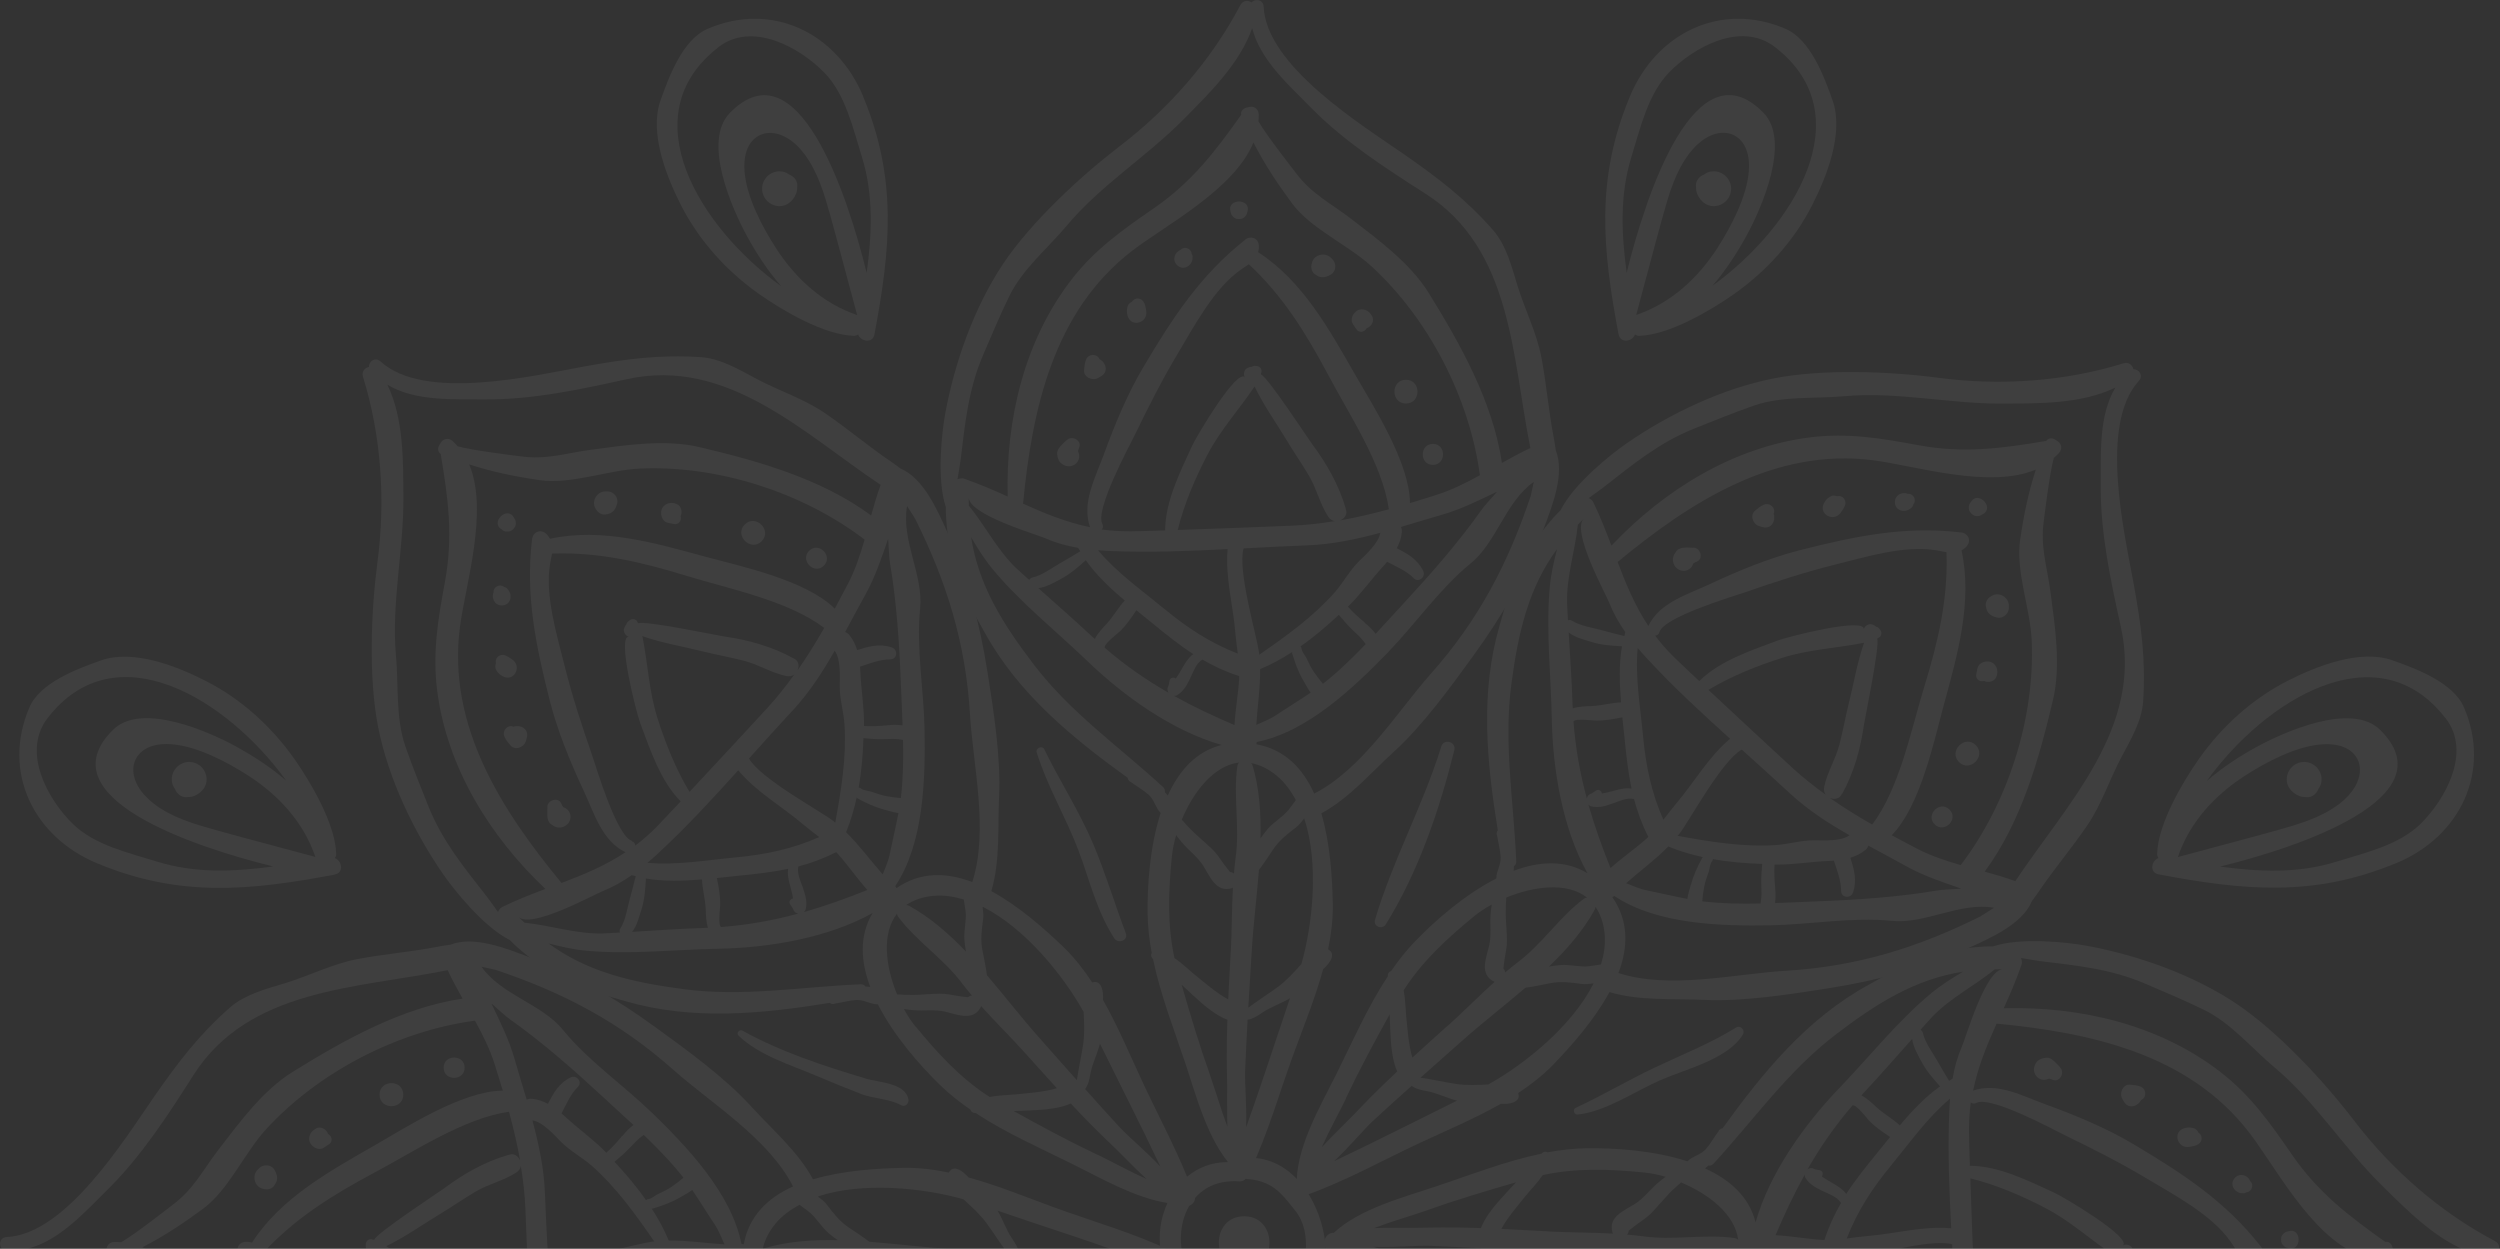 <?xml version="1.0" encoding="UTF-8"?> <svg xmlns="http://www.w3.org/2000/svg" width="985" height="492" viewBox="0 0 985 492" fill="none"><rect x="0" y="0" width="985" height="492" fill="#333333" stroke="none"/><g opacity="0.06" clip-path="url(#clip0_386_348)"><path d="M612.994 177.472C612.723 175.302 612.316 173.313 612.226 172.725C610.147 162.102 609.334 151.389 607.301 140.766C605.449 131.092 600.75 121.871 597.859 112.468C595.645 105.145 593.476 96.647 588.326 90.725C577.483 78.384 566.64 70.157 553.267 60.845C536.279 49.047 498.916 25.992 497.877 2.622C497.741 -0.181 494.579 -0.678 493.133 0.949C491.687 7.08001e-05 489.699 0.045 488.66 2.079C477.365 23.552 460.604 42.763 441.177 57.59C425.59 69.524 406.298 87.47 395.275 103.879C383.844 121.012 376.209 142.574 372.459 162.735C371.058 170.239 368.98 188.908 372.685 199.893C372.549 204.956 373.453 210.426 373.814 214.313C375.079 227.287 381.721 237.91 387.865 249.03C401.148 273.26 422.337 290.618 444.339 306.485C444.339 306.846 444.475 307.208 444.746 307.524L445.017 307.841C445.017 307.841 445.333 308.067 445.559 308.112C447.818 309.83 450.348 311.186 452.472 313.039C454.821 315.073 455.182 318.193 457.306 320.317C452.969 333.698 452.02 349.112 452.155 360.097C452.246 365.25 452.833 370.403 453.782 375.511C453.285 376.19 453.556 377.274 454.279 377.817C457.215 391.966 462.637 405.844 467.155 419.314C471.402 432.017 475.92 449.466 485.453 459.727C485.227 463.208 490.739 465.242 492.41 461.716C499.503 446.844 504.021 430.706 509.669 415.246C513.599 404.487 518.208 393.232 521.325 381.84C522.635 380.62 523.855 379.354 524.487 377.907C524.939 376.868 525.075 375.466 524.081 374.653C523.9 374.472 523.674 374.336 523.494 374.155C523.403 374.11 523.313 374.065 523.268 374.02C524.487 368.188 525.21 362.267 525.12 356.345C524.939 345.948 524.126 332.387 520.602 320.453C531.535 314.576 540.165 304.405 549.246 296.133C560.541 285.872 571.474 270.819 580.465 258.387C591.76 242.837 601.518 226.247 608.25 208.211C611.503 199.531 616.699 186.603 612.949 177.427L612.994 177.472ZM377.248 188.818C377.7 185.97 378.197 183.348 378.468 181.359C380.23 166.849 381.495 153.514 387.368 139.817C390.711 132.087 393.964 124.221 397.669 116.672C402.865 106.004 412.804 97.867 420.349 88.872C433.451 73.141 451.929 61.613 466.342 47.013C476.507 36.706 488.48 25.088 493.359 11.075C496.431 23.461 507.681 33.451 516.536 42.447C529.728 55.827 545.902 66.269 561.625 76.305C595.826 98.093 595.735 140.585 602.964 176.523C599.169 178.285 595.464 180.32 591.76 182.399C588.19 158.305 575.314 135.432 562.845 115.316C555.616 103.653 542.785 94.251 532.078 86.024C524.126 79.921 516.762 76.44 510.572 68.123C510.482 67.987 498.69 52.979 495.844 47.826C495.889 46.877 495.979 45.928 495.934 44.978C495.799 42.628 493.63 41.543 491.823 42.266C490.196 42.402 488.705 43.532 489.022 45.249C478.766 59.67 469.595 71.784 454.505 82.136C442.306 90.544 431.373 98.274 422.201 110.118C403.497 134.302 396.223 165.493 397.037 195.644C391.57 193.158 385.968 190.717 379.823 188.592C379.055 188.321 378.106 188.502 377.293 188.818H377.248ZM513.419 267.971C514.322 269.508 515.226 271.316 516.4 272.898C511.882 275.972 507.184 278.82 502.666 281.848C500.136 283.521 497.38 284.47 494.985 285.6C495.437 278.187 496.612 270.954 496.476 263.631C500.814 261.868 505.06 259.517 509.127 256.896C509.127 257.031 509.036 257.167 509.081 257.302C510.166 260.964 511.476 264.671 513.419 267.971ZM515 259.743C514.367 258.342 512.922 256.941 512.786 255.449C512.786 255.133 512.605 254.861 512.379 254.681C517.801 250.929 522.771 246.634 527.515 242.249C529.231 244.329 530.993 246.363 532.981 248.262C534.788 249.979 536.55 251.516 537.951 253.596C537.951 253.641 538.041 253.686 538.086 253.777C532.755 259.337 527.243 264.716 521.235 269.417C519.97 267.971 518.84 266.434 517.711 264.806C516.626 263.224 515.768 261.506 514.955 259.743H515ZM537.68 245.233C535.285 243.334 533.117 241.255 531.084 239.04C531.129 238.995 531.219 238.904 531.264 238.859C536.279 233.932 540.436 228.055 545.225 222.857C545.677 222.36 546.083 221.862 546.535 221.365C550.149 223.264 554.125 224.891 556.971 227.784C558.959 229.818 561.896 227.242 560.721 224.891C558.417 220.235 554.532 218.201 550.33 215.986C551.369 214.042 552.137 211.963 552.318 209.657C552.408 208.844 552.228 208.211 551.957 207.623C557.423 205.996 562.845 204.323 568.221 202.786C575.63 200.662 582.588 197.181 589.501 193.881C589.591 193.881 589.636 193.881 589.726 193.881C587.196 196.729 584.802 199.351 583.718 200.888C574.682 213.68 563.974 225.886 553.312 237.413C549.562 241.436 545.812 245.595 542.017 249.708C540.797 248.171 539.397 246.725 537.68 245.369V245.233ZM530.225 200.39C527.469 190.988 522.816 182.806 516.988 174.986C515.497 172.951 499.323 148.315 496.838 147.547C496.838 147.366 496.838 147.185 496.838 147.049C497.561 145.874 496.521 144.292 495.211 144.202C494.895 144.202 494.624 144.202 494.308 144.156C493.901 144.156 493.494 144.292 493.133 144.518C492.726 144.518 492.365 144.608 492.004 144.789C491.823 144.88 491.642 144.925 491.461 145.015C490.196 145.558 489.699 147.637 490.513 148.722C487.531 144.744 471.311 172.002 469.595 175.844C464.986 185.97 459.113 197.497 459.068 208.979C454.505 209.115 449.942 209.296 445.378 209.341C441.403 209.341 437.653 209.115 434.084 208.618C434.671 208.075 434.716 207.171 434.355 206.493C431.237 201.023 444.972 175.754 447.095 171.414C452.426 160.385 457.893 149.581 464.173 139.093C470.634 128.29 478.359 113.643 488.796 106.32C489.971 105.507 491.055 104.829 492.049 104.105C505.467 116.582 514.593 131.364 523.268 147.637C531.535 163.278 544.683 182.851 547.213 200.662C540.842 202.379 534.427 203.916 527.966 205.046C529.819 204.323 531.129 202.47 530.18 200.481L530.225 200.39ZM460.468 272.988C451.704 267.971 443.345 262.185 435.258 255.223C435.258 255.223 435.258 255.223 435.258 255.178C434.942 253.641 440.409 249.573 441.493 248.533C443.842 246.182 445.83 243.289 447.728 240.441C449.806 242.114 451.794 243.741 453.646 245.233C459.339 249.889 464.535 254.093 470.137 257.709C467.065 259.924 465.619 264.173 463.27 267.338C462.501 266.75 461.146 266.886 460.83 268.061C460.739 268.468 460.514 270.05 460.288 270.457C459.746 271.361 459.971 272.265 460.468 273.034V272.988ZM417.909 228.146C421.569 226.247 424.732 223.49 427.804 220.732C431.87 226.518 437.472 231.852 443.165 236.599C440.544 239.402 438.692 242.837 436.026 245.775C434.671 247.222 432.502 249.437 431.373 251.742C431.057 251.426 430.74 251.2 430.379 250.883C423.421 244.329 416.193 238.091 409.099 231.717C412.217 231.4 415.289 229.502 417.955 228.146H417.909ZM490.603 94.477C473.073 108.264 462.05 125.125 450.574 144.473C444.204 155.141 439.144 167.436 434.897 179.099C431.599 188.14 426.087 198.085 429.475 207.713C420.033 205.77 411.584 202.289 403.091 198.447C406.615 161.47 414.973 122.73 446.056 98.817C459.384 88.6 486.356 74.587 493.856 56.144C498.148 64.507 502.937 71.83 509.081 80.147C516.491 90.137 531.039 96.421 540.255 104.829C562.754 125.442 578.974 156.633 583.085 187.236C577.664 190.219 572.107 193.022 566.052 194.966C562.529 196.096 559.05 197.136 555.526 198.221C555.435 182.263 541.068 160.068 534.02 147.773C523.855 130.007 513.283 110.705 495.708 99.359C495.889 98.591 496.07 97.777 495.979 96.692C495.753 93.754 492.772 92.714 490.558 94.432L490.603 94.477ZM458.842 239.989C450.393 232.983 440.002 225.66 432.638 216.799C434.716 216.98 436.84 217.071 439.008 217.161C453.872 217.704 468.781 217.116 483.691 216.347C482.651 227.151 485.859 238.633 486.718 249.256C486.943 252.059 487.35 254.771 487.712 257.528C477.049 253.415 467.787 247.403 458.887 239.989H458.842ZM464.038 208.753C466.522 198.582 470.905 188.456 475.649 179.325C480.754 169.425 488.254 161.379 494.308 152.248C497.696 159.435 502.801 166.578 506.687 173.042C509.578 177.879 512.831 182.535 515.723 187.417C518.795 192.615 520.06 198.627 523.358 203.645C524.036 204.685 524.984 205.182 525.933 205.318C520.331 206.222 514.638 206.9 508.855 207.126C493.901 207.713 478.992 208.346 464.038 208.798V208.753ZM381.63 195.734C381.359 202.786 408.286 210.471 412.036 212.143C416.283 213.997 420.485 215.127 424.777 215.85C425.003 216.302 425.364 216.754 425.635 217.206C422.97 218.834 420.304 220.416 417.593 221.953C414.295 223.851 410.545 226.699 406.886 227.513C406.163 227.649 405.801 228.055 405.53 228.507C403.813 226.925 402.052 225.433 400.38 223.851C392.88 216.664 388.136 207.081 381.721 199.215C381.721 198.04 381.63 196.955 381.676 195.734H381.63ZM458.977 312.09C459.068 311.412 458.887 310.689 458.255 310.101C440.815 294.053 421.84 280.854 407.383 261.913C394.913 245.595 385.561 230.496 382.624 211.691C385.2 216.076 387.91 220.416 391.254 224.439C402.187 237.593 416.283 248.759 428.572 260.602C442.623 274.118 461.779 287.951 481.341 293.511C471.221 296.042 464.489 303.727 460.107 313.446C459.745 312.949 459.339 312.542 458.932 312.09H458.977ZM476.733 423.518C472.576 411.856 469.007 399.922 465.574 387.988C468.194 390.429 470.814 392.915 473.525 395.266C475.152 396.712 479.715 400.419 483.6 401.775C483.374 408.601 483.239 415.427 483.419 422.388C483.6 429.214 483.329 436.628 483.6 443.905C480.98 437.034 478.902 429.666 476.733 423.473V423.518ZM484.91 374.833C484.594 381.207 484.233 387.491 483.916 393.774C479.444 391.378 474.384 386.993 470.589 383.919C468.42 382.157 465.664 379.444 462.727 377.455C459.836 364.075 460.378 350.92 461.733 337.269C462.004 334.737 462.547 331.935 463.405 329.042C464.218 330.081 464.986 331.121 465.845 332.115C468.465 335.144 471.989 337.766 474.113 341.156C476.733 345.36 479.173 351.779 485.272 349.971C485.453 349.926 485.588 349.835 485.769 349.745C485.317 358.108 485.362 366.561 484.956 374.833H484.91ZM487.531 301.738C485.814 313.717 488.57 325.922 486.808 338.128C486.537 340.117 486.356 342.151 486.175 344.185C485.678 343.778 485.136 343.597 484.594 343.552C483.781 342.558 482.471 340.84 482.019 340.207C480.618 338.218 479.399 336.319 477.637 334.602C475.197 332.251 472.622 330.126 470.182 327.821C468.555 326.284 467.11 324.612 465.619 322.939C470.137 312.09 478.179 301.648 488.163 300.427C487.892 300.744 487.666 301.151 487.576 301.693L487.531 301.738ZM486.401 285.691C478.043 282.12 470.137 278.413 462.547 274.164C462.953 274.164 463.405 274.164 463.812 273.892C466.342 272.355 467.652 269.914 468.917 267.293C470.046 264.987 471.266 261.235 473.751 259.879C478.179 262.456 482.877 264.671 488.254 266.389C488.254 266.66 488.254 266.886 488.254 267.157C487.892 273.35 486.718 279.453 486.401 285.645V285.691ZM489.925 216.076C498.374 215.624 506.822 215.172 515.226 214.856C524.939 214.494 534.427 212.46 543.824 209.928C543.237 213.952 538.177 218.427 535.466 221.094C531.761 224.755 529.322 229.457 525.888 233.389C517.394 243.018 506.642 250.703 496.115 257.981C496.07 257.574 496.115 257.212 496.025 256.85C494.94 249.663 487.531 224.665 489.97 216.076H489.925ZM503.163 305.761C506.235 308.293 508.584 311.593 510.572 315.209C509.624 316.43 508.81 317.74 507.681 319.097C505.377 321.899 502.033 323.753 499.594 326.465C498.509 327.685 497.561 328.996 496.657 330.307C496.838 320.362 496.205 310.643 493.54 301.693C493.404 301.286 493.223 300.97 492.952 300.653C496.205 301.286 499.594 302.778 503.163 305.716V305.761ZM490.964 444.403C491.281 436.221 490.422 426.773 490.558 422.433C490.829 415.517 491.19 408.646 491.552 401.775C493.766 401.413 495.392 400.283 497.425 398.927C500.768 396.667 504.789 395.401 508.223 393.322C508.223 393.322 508.223 393.322 508.268 393.277C502.44 410.319 496.973 427.496 490.874 444.448L490.964 444.403ZM512.696 379.896C509.759 383.151 506.868 386.361 503.298 388.982C499.458 391.785 495.573 394.226 491.823 397.029C492.275 389.615 492.726 382.247 493.178 374.788C493.766 364.662 495.166 353.723 496.025 342.738C498.012 340.162 499.774 337.404 501.627 334.647C504.066 331.031 507.229 328.59 510.663 325.968C511.882 325.064 512.831 323.798 513.78 322.532C513.825 322.532 513.87 322.577 513.916 322.623C519.744 340.388 517.168 364.256 512.741 379.896H512.696ZM602.964 195.78C594.154 222.088 582.453 244.374 563.884 265.304C550.375 280.537 536.776 302.959 517.801 312.678C513.373 302.868 506.28 295.274 494.985 293.24C495.121 292.923 495.121 292.607 495.166 292.336C515.181 288.358 533.523 270.773 546.896 256.986C557.649 245.866 567.408 231.762 579.38 222.043C589.726 213.635 593.16 197.678 604.319 189.858C603.777 192.434 603.19 195.147 603.009 195.825L602.964 195.78Z" fill="white"></path><path d="M420.258 173.403C418.948 174.759 416.283 176.703 416.509 178.873C416.735 180.862 417.277 182.308 419.174 183.258C422.789 185.021 426.584 181.495 424.731 177.788C424.867 177.291 425.002 176.748 425.228 176.296C426.358 173.494 422.246 171.414 420.304 173.448L420.258 173.403Z" fill="white"></path><path d="M433.135 141.445C432.231 139.23 428.753 139.275 427.849 141.807C427.352 143.118 427.262 144.383 427.126 145.785C426.855 148.633 430.379 150.17 432.593 148.949C432.954 148.723 433.316 148.542 433.722 148.316C437.02 146.463 435.62 142.666 433.18 141.49L433.135 141.445Z" fill="white"></path><path d="M450.844 119.475C449.896 117.079 447.049 117.079 445.965 118.932C445.197 119.249 444.564 119.791 444.293 120.65C443.887 122.006 443.887 123.136 444.293 124.492C445.739 129.239 452.426 127.205 451.612 122.458C451.432 121.373 451.296 120.469 450.889 119.475H450.844Z" fill="white"></path><path d="M469.503 99.947C469.323 97.867 466.612 96.873 465.166 98.41C465.211 98.41 465.257 98.41 465.302 98.41C462.772 99.224 461.733 102.433 463.72 104.422C466.115 106.818 469.549 104.874 469.865 101.891V101.393C469.955 100.896 469.774 100.399 469.503 99.947Z" fill="white"></path><path d="M484.865 83.493C484.865 83.493 484.865 83.629 484.91 83.674C485.001 84.261 485.272 84.849 485.724 85.256C486.311 85.979 487.079 86.296 487.892 86.296C487.982 86.296 488.073 86.296 488.163 86.296C488.254 86.296 488.344 86.296 488.434 86.296C489.248 86.296 490.016 85.979 490.603 85.256C491.055 84.804 491.326 84.261 491.416 83.674C491.416 83.629 491.416 83.538 491.461 83.493C493.223 78.023 483.103 78.023 484.865 83.493Z" fill="white"></path><path d="M524.984 102.161C524.984 102.161 524.577 101.754 524.397 101.573C522.047 99.222 517.71 100.262 516.897 103.562L516.761 104.15C516.355 105.686 516.987 107.585 518.478 108.308C518.659 108.399 518.84 108.534 518.975 108.625C520.376 109.529 522.138 109.348 523.493 108.625C523.719 108.489 523.99 108.399 524.216 108.263C526.475 107.088 526.701 103.878 524.984 102.161Z" fill="white"></path><path d="M540.479 124.358C540.479 124.358 540.254 123.996 540.118 123.815C538.763 121.781 535.781 121.058 533.974 123.002L533.612 123.409C532.573 124.493 532.166 126.347 533.07 127.703C533.522 128.336 533.928 128.969 534.335 129.602C535.465 131.41 537.678 130.867 538.446 129.33C540.434 128.697 541.744 126.211 540.479 124.313V124.358Z" fill="white"></path><path d="M553.944 149.628C547.89 149.628 547.89 158.985 553.944 158.985C559.998 158.985 559.998 149.628 553.944 149.628Z" fill="white"></path><path d="M564.562 174.896C559.231 174.896 559.231 183.168 564.562 183.168C569.893 183.168 569.893 174.896 564.562 174.896Z" fill="white"></path><path d="M800.532 355.08C801.888 353.317 802.972 351.69 803.333 351.193C809.387 342.242 816.39 334.06 822.444 325.11C828.001 316.973 831.164 307.118 835.772 298.439C839.341 291.704 843.904 284.155 844.401 276.334C845.486 259.925 843.633 246.454 840.742 230.407C837.037 210.065 826.917 167.347 842.73 150.034C844.627 147.954 842.73 145.378 840.561 145.513C840.2 143.841 838.754 142.485 836.585 143.163C813.454 150.35 787.972 152.068 763.801 148.859C744.329 146.282 718.035 145.287 698.653 149.13C678.458 153.153 657.811 163.007 640.959 174.625C634.679 178.965 619.996 190.672 614.845 201.069C611.14 204.55 607.933 209.025 605.448 212.054C597.18 222.089 594.379 234.34 590.81 246.545C583.084 273.08 585.795 300.338 590.132 327.144C589.906 327.415 589.725 327.732 589.68 328.184V328.636C589.68 328.636 589.725 329.043 589.861 329.178C590.268 331.981 591.081 334.738 591.262 337.586C591.442 340.705 589.545 343.146 589.545 346.13C577.03 352.504 565.464 362.72 557.784 370.63C554.169 374.337 550.962 378.406 548.07 382.655C547.212 382.79 546.67 383.74 546.805 384.644C538.854 396.713 532.89 410.365 526.565 423.113C520.601 435.092 511.475 450.597 510.933 464.61C508.312 466.87 510.752 472.25 514.412 470.939C529.908 465.469 544.546 457.242 559.455 450.28C569.847 445.443 581.006 440.742 591.307 434.911C593.114 435.001 594.876 434.911 596.322 434.323C597.361 433.916 598.49 433.012 598.355 431.701C598.355 431.43 598.31 431.204 598.264 430.933C598.264 430.842 598.219 430.752 598.174 430.662C603.144 427.362 607.842 423.745 611.954 419.496C619.182 411.992 628.173 401.867 634.137 390.882C646.019 394.453 659.347 393.368 671.59 393.956C686.816 394.679 705.159 391.786 720.339 389.39C739.314 386.407 757.928 381.57 775.458 373.569C783.906 369.726 796.692 364.257 800.532 355.125V355.08ZM625.824 196.323C628.128 194.65 630.387 193.113 631.923 191.893C643.444 182.897 653.745 174.354 667.569 168.839C675.385 165.72 683.247 162.51 691.198 159.753C702.403 155.91 715.188 157.176 726.89 156.091C747.266 154.238 768.5 159.165 788.966 159.03C803.469 158.939 820.095 159.21 833.468 152.701C826.872 163.64 827.775 178.648 827.685 191.26C827.55 210.065 831.616 228.87 835.637 247.087C844.401 286.686 814.357 316.702 794.026 347.169C790.096 345.723 786.03 344.548 781.964 343.418C796.466 323.844 803.514 298.575 808.936 275.521C812.053 262.186 809.659 246.454 807.851 233.029C806.541 223.084 803.785 215.399 805.276 205.138C805.276 204.957 807.58 186.016 809.207 180.411C809.93 179.778 810.652 179.191 811.285 178.422C812.866 176.659 812.053 174.354 810.291 173.585C809.026 172.546 807.219 172.274 806.225 173.721C788.786 176.659 773.741 178.739 755.76 175.393C741.167 172.681 728.019 170.466 713.155 172.32C682.84 176.162 655.642 193.068 634.905 214.992C632.781 209.387 630.568 203.646 627.721 197.815C627.36 197.046 626.592 196.549 625.779 196.187L625.824 196.323ZM666.169 348.616C665.717 350.334 665.085 352.278 664.814 354.176C659.437 353.136 654.106 351.871 648.775 350.786C645.793 350.198 643.173 348.932 640.688 347.983C646.245 343.056 652.163 338.807 657.314 333.518C661.651 335.326 666.259 336.682 671.003 337.722C670.913 337.812 670.732 337.857 670.687 337.993C668.834 341.338 667.208 344.909 666.214 348.616H666.169ZM673.127 343.915C673.624 342.468 673.623 340.479 674.572 339.304C674.798 339.033 674.843 338.761 674.843 338.49C681.349 339.666 687.9 340.163 694.316 340.389C694.045 343.056 693.864 345.768 693.954 348.48C693.999 351.012 694.18 353.272 693.683 355.758C693.683 355.849 693.683 355.894 693.683 355.984C685.957 356.165 678.277 356.029 670.687 355.125C670.822 353.182 671.093 351.328 671.455 349.384C671.816 347.486 672.449 345.678 673.081 343.87L673.127 343.915ZM699.421 349.701C699.105 346.672 699.014 343.644 699.15 340.66C699.24 340.66 699.331 340.66 699.421 340.66C706.469 340.75 713.562 339.485 720.565 339.214C721.243 339.214 721.875 339.123 722.553 339.078C723.773 342.965 725.399 346.943 725.399 351.012C725.399 353.86 729.284 354.131 730.098 351.599C731.769 346.672 730.459 342.513 729.059 337.948C731.137 337.315 733.17 336.366 734.977 334.874C735.61 334.331 735.926 333.789 736.152 333.201C741.167 335.914 746.182 338.581 751.061 341.293C757.793 345.045 765.157 347.486 772.431 350.017C772.476 350.017 772.566 350.108 772.611 350.153C768.816 350.379 765.247 350.515 763.395 350.831C747.944 353.453 731.724 354.538 716.047 355.125C710.535 355.351 704.978 355.623 699.376 355.803C699.602 353.86 699.647 351.871 699.376 349.656L699.421 349.701ZM725.851 312.724C730.549 304.135 733.034 295.049 734.435 285.375C734.796 282.889 740.805 254.004 739.585 251.698C739.721 251.563 739.856 251.472 739.947 251.337C741.302 251.02 741.664 249.167 740.805 248.172C740.624 247.946 740.399 247.72 740.218 247.494C739.947 247.178 739.54 246.997 739.179 246.906C738.908 246.635 738.546 246.454 738.185 246.274C738.004 246.183 737.823 246.138 737.643 246.048C736.378 245.55 734.525 246.635 734.345 247.991C735.067 243.019 704.3 250.884 700.37 252.376C689.933 256.309 677.644 260.287 669.512 268.333C666.214 265.214 662.826 262.095 659.573 258.931C656.726 256.128 654.287 253.326 652.118 250.432C652.886 250.432 653.609 249.89 653.79 249.122C655.461 243.064 683.021 234.927 687.584 233.345C699.15 229.322 710.625 225.57 722.508 222.587C734.706 219.558 750.519 214.631 763.079 216.846C764.479 217.072 765.744 217.388 766.919 217.569C767.597 235.877 763.621 252.783 758.199 270.458C753.004 287.364 748.486 310.509 737.643 324.884C731.905 321.584 726.303 318.148 720.926 314.351C722.733 315.165 724.992 314.758 725.715 312.679L725.851 312.724ZM625.236 314.668C622.571 304.904 620.764 294.913 619.95 284.245C620.809 282.934 627.541 283.929 629.077 283.929C632.42 283.929 635.854 283.296 639.197 282.618C639.468 285.24 639.739 287.816 640.01 290.212C640.733 297.535 641.456 304.18 642.811 310.69C639.061 310.102 635.086 312.091 631.155 312.633C631.019 311.684 629.98 310.825 628.941 311.413C628.58 311.639 627.315 312.588 626.863 312.724C625.869 312.995 625.372 313.809 625.191 314.668H625.236ZM626.818 252.873C630.748 254.139 634.95 254.41 639.061 254.636C637.841 261.598 638.067 269.328 638.7 276.741C634.86 276.877 631.11 278.007 627.179 278.188C625.191 278.278 622.119 278.278 619.679 279.092C619.679 278.64 619.589 278.233 619.589 277.781C619.318 268.243 618.595 258.705 618.053 249.167C620.447 251.156 624.017 251.969 626.863 252.873H626.818ZM772.702 209.794C750.519 207.127 730.821 211.286 709.044 216.8C697.026 219.874 684.738 224.937 673.488 230.226C664.768 234.295 653.835 237.414 649.453 246.635C644.121 238.589 640.643 230.136 637.345 221.411C665.988 197.77 699.24 176.298 738.14 181.36C754.766 183.53 783.771 192.752 802.114 185.022C799.222 193.972 797.415 202.516 795.924 212.777C794.117 225.073 799.945 239.809 800.487 252.286C801.842 282.799 791.225 316.295 772.521 340.841C766.557 339.123 760.639 337.179 755.037 334.241C751.784 332.523 748.531 330.806 745.323 329.088C756.573 317.742 762.039 291.885 765.744 278.188C771.121 258.434 777.31 237.278 772.837 216.846C773.515 216.439 774.238 215.987 774.916 215.173C776.813 212.958 775.458 210.11 772.657 209.749L772.702 209.794ZM647.374 290.212C646.38 279.273 644.167 266.751 645.251 255.314C646.606 256.897 648.007 258.479 649.498 260.061C659.618 270.955 670.597 281.081 681.665 291.071C673.307 297.987 667.434 308.339 660.521 316.476C658.714 318.6 657.088 320.815 655.371 322.985C650.718 312.543 648.459 301.739 647.374 290.167V290.212ZM673.127 271.814C682.117 266.39 692.328 262.321 702.132 259.202C712.749 255.812 723.727 255.405 734.48 253.235C731.769 260.694 730.369 269.418 728.516 276.696C727.161 282.166 726.167 287.771 724.767 293.241C723.276 299.117 719.887 304.271 718.712 310.102C718.487 311.322 718.758 312.317 719.345 313.131C714.737 309.786 710.219 306.26 705.972 302.327C694.993 292.156 684.015 282.03 673.127 271.814ZM624.062 204.279C618.911 209.071 632.465 233.571 634.001 237.414C635.718 241.708 637.887 245.505 640.372 249.031C640.191 249.528 640.146 250.071 640.01 250.613C636.983 249.89 633.956 249.076 630.974 248.263C627.315 247.268 622.661 246.635 619.453 244.601C618.866 244.194 618.279 244.194 617.782 244.375C617.692 242.07 617.466 239.764 617.42 237.414C617.195 227.017 620.628 216.891 621.667 206.765C622.481 205.951 623.203 205.093 624.062 204.279ZM596.502 341.293C597.045 340.841 597.451 340.253 597.406 339.394C596.412 315.707 592.346 292.924 595.508 269.328C598.219 248.986 602.24 231.673 613.49 216.303C612.225 221.23 611.05 226.203 610.598 231.447C609.062 248.489 611.095 266.344 611.412 283.432C611.773 302.915 615.568 326.285 625.462 344.05C616.517 338.671 606.351 339.349 596.367 343.101C596.457 342.513 596.457 341.926 596.502 341.293ZM530.315 432.651C535.601 421.485 541.519 410.501 547.528 399.652C547.664 403.223 547.754 406.839 548.025 410.41C548.161 412.58 548.748 418.456 550.51 422.163C545.54 426.819 540.616 431.566 535.827 436.629C531.128 441.601 525.706 446.664 520.782 451.998C523.764 445.263 527.514 438.618 530.36 432.696L530.315 432.651ZM570.524 403.991C565.78 408.286 561.082 412.444 556.473 416.694C554.983 411.857 554.531 405.121 554.034 400.284C553.763 397.482 553.718 393.639 553.04 390.159C560.449 378.632 570.118 369.772 580.735 361.047C582.723 359.42 585.072 357.838 587.738 356.391C587.557 357.702 587.376 358.968 587.286 360.279C586.97 364.257 587.647 368.641 586.744 372.529C585.614 377.366 582.813 383.604 588.415 386.633C588.551 386.723 588.732 386.768 588.912 386.814C582.678 392.419 576.759 398.431 570.615 403.991H570.524ZM624.017 354.131C614.303 361.409 607.662 371.941 597.767 379.31C596.141 380.53 594.605 381.841 593.024 383.152C592.978 382.519 592.707 382.022 592.346 381.57C592.481 380.259 592.752 378.134 592.888 377.411C593.295 375.015 593.792 372.8 593.746 370.359C593.701 367.014 593.34 363.624 593.249 360.279C593.204 358.064 593.34 355.849 593.475 353.634C604.318 349.158 617.42 347.441 625.282 353.634C624.875 353.679 624.423 353.814 623.971 354.131H624.017ZM634.543 342.016C631.155 333.608 628.218 325.336 625.824 316.973C626.095 317.289 626.411 317.561 626.908 317.696C629.8 318.42 632.465 317.606 635.176 316.657C637.57 315.843 641.14 314.035 643.805 314.848C645.115 319.776 646.877 324.703 649.453 329.721C649.272 329.901 649.091 330.082 648.91 330.263C644.302 334.377 639.152 337.903 634.543 342.016ZM686.229 295.32C692.508 300.971 698.788 306.621 704.978 312.362C712.116 319.007 720.249 324.296 728.697 329.088C725.399 331.529 718.712 331.122 714.872 331.077C709.631 331.032 704.617 332.659 699.421 332.975C686.635 333.789 673.578 331.619 660.973 329.314C661.199 328.997 661.515 328.771 661.741 328.455C666.079 322.624 678.458 299.705 686.274 295.32H686.229ZM632.239 368.099C632.601 372.077 631.968 376.055 630.793 379.988C629.257 380.169 627.721 380.53 626.004 380.711C622.39 381.073 618.685 379.988 615.071 380.214C613.445 380.304 611.863 380.575 610.282 380.847C617.42 373.976 623.836 366.607 628.309 358.425C628.489 358.064 628.58 357.702 628.625 357.295C630.477 360.053 631.833 363.533 632.239 368.099ZM525.616 457.513C531.625 451.908 537.679 444.63 540.887 441.691C545.947 436.99 551.097 432.379 556.202 427.814C558.01 429.17 559.997 429.486 562.392 429.938C566.368 430.707 570.072 432.651 574.003 433.645C574.003 433.645 574.048 433.645 574.093 433.645C557.919 441.601 541.881 449.828 525.616 457.513ZM586.563 427.271C582.226 427.497 577.843 427.723 573.506 427.045C568.807 426.322 564.335 425.282 559.681 424.604C565.238 419.677 570.75 414.795 576.352 409.823C583.897 403.087 592.617 396.352 601.02 389.164C604.228 388.757 607.436 388.034 610.689 387.401C614.981 386.542 618.911 387.085 623.203 387.672C624.694 387.853 626.276 387.672 627.812 387.446C627.812 387.492 627.812 387.537 627.812 387.582C619.363 404.308 600.704 419.315 586.473 427.226L586.563 427.271ZM780.518 360.957C755.714 373.343 731.679 380.801 703.713 382.474C683.427 383.694 657.901 389.933 637.661 383.378C641.501 373.297 641.817 362.9 635.266 353.498C635.537 353.362 635.808 353.182 636.034 353.001C652.977 364.347 678.367 364.89 697.569 364.573C713.02 364.302 729.917 361.228 745.233 362.81C758.47 364.211 772.205 355.306 785.623 357.657C783.409 359.103 781.105 360.595 780.473 360.912L780.518 360.957Z" fill="white"></path><path d="M667.118 215.805C665.22 215.805 661.967 215.308 660.612 217.026C659.347 218.608 658.714 220.009 659.392 221.998C660.748 225.795 665.898 225.976 667.163 221.998C667.615 221.727 668.067 221.456 668.564 221.275C671.365 220.054 669.919 215.715 667.118 215.76V215.805Z" fill="white"></path><path d="M698.833 202.38C699.782 200.165 697.297 197.769 694.812 198.9C693.547 199.487 692.553 200.301 691.514 201.205C689.3 203.013 690.701 206.63 693.185 207.308C693.592 207.443 693.999 207.534 694.405 207.669C698.065 208.664 699.736 205.047 698.833 202.426V202.38Z" fill="white"></path><path d="M726.846 199.351C727.839 197 725.852 194.966 723.773 195.509C723.005 195.237 722.147 195.102 721.379 195.509C720.114 196.142 719.301 197 718.668 198.221C716.319 202.606 722.508 205.906 725.264 201.973C725.897 201.069 726.439 200.346 726.846 199.351Z" fill="white"></path><path d="M753.863 198.718C755.218 197.136 753.998 194.514 751.875 194.559C751.875 194.604 751.92 194.649 751.965 194.694C749.571 193.474 746.589 195.011 746.589 197.814C746.589 201.204 750.384 202.244 752.733 200.345L753.14 200.029C753.546 199.712 753.772 199.215 753.863 198.718Z" fill="white"></path><path d="M776.362 197.951C776.362 197.951 776.316 198.086 776.271 198.132C775.91 198.629 775.684 199.217 775.729 199.849C775.639 200.799 775.955 201.567 776.542 202.155C776.588 202.245 776.633 202.29 776.723 202.336C776.768 202.381 776.859 202.426 776.904 202.516C777.491 203.104 778.259 203.421 779.208 203.33C779.84 203.33 780.428 203.104 780.925 202.742C780.97 202.742 781.06 202.697 781.105 202.652C786.256 200.03 779.072 192.843 776.452 197.996L776.362 197.951Z" fill="white"></path><path d="M791.497 239.538C791.497 239.267 791.497 238.995 791.497 238.679C791.497 235.334 787.702 233.029 784.765 234.746L784.268 235.063C782.913 235.876 782.009 237.639 782.506 239.222C782.506 239.402 782.597 239.628 782.642 239.809C783.003 241.437 784.359 242.567 785.85 243.019C786.121 243.109 786.347 243.199 786.618 243.245C789.012 244.013 791.497 241.889 791.497 239.493V239.538Z" fill="white"></path><path d="M786.753 266.207C786.753 266.207 786.843 265.8 786.889 265.574C787.34 263.178 785.759 260.556 783.094 260.647H782.551C781.061 260.737 779.434 261.732 779.118 263.314C778.982 264.082 778.847 264.806 778.666 265.574C778.214 267.653 780.157 268.829 781.738 268.286C783.591 269.236 786.301 268.422 786.708 266.162L786.753 266.207Z" fill="white"></path><path d="M778.485 293.602C774.193 289.307 767.596 295.952 771.843 300.247C776.09 304.541 782.732 297.896 778.485 293.602Z" fill="white"></path><path d="M768.093 318.96C764.343 315.208 758.47 321.039 762.265 324.791C766.06 328.543 771.888 322.712 768.093 318.96Z" fill="white"></path><path d="M807.626 613.331C809.794 613.06 811.782 612.653 812.369 612.563C822.987 610.483 833.694 609.67 844.311 607.636C853.98 605.782 863.196 601.081 872.594 598.188C879.913 595.928 888.406 593.803 894.325 588.65C906.659 577.801 914.881 566.952 924.188 553.571C935.98 536.575 959.022 499.191 982.379 498.151C985.18 498.015 985.677 494.851 984.051 493.405C985 491.958 984.955 489.969 982.921 488.929C961.461 477.628 942.26 460.858 927.441 441.42C915.514 425.824 897.578 406.522 881.178 395.492C864.055 384.056 842.504 376.416 822.354 372.664C814.854 371.263 796.195 369.183 785.217 372.89C780.157 372.755 774.69 373.659 770.804 374.02C757.838 375.286 747.221 381.931 736.107 388.079C711.891 401.369 694.542 422.57 678.684 444.584C678.322 444.584 677.961 444.72 677.645 444.991L677.328 445.262C677.328 445.262 677.103 445.624 677.057 445.805C675.341 448.065 673.985 450.596 672.133 452.721C670.055 455.071 666.982 455.433 664.859 457.558C651.486 453.218 636.08 452.269 625.101 452.404C619.951 452.495 614.8 453.082 609.695 454.032C609.017 453.535 607.933 453.806 607.391 454.529C593.25 457.467 579.38 462.892 565.916 467.412C553.221 471.661 535.782 476.182 525.526 485.72C522.047 485.494 520.014 490.964 523.538 492.681C538.402 499.778 554.531 504.299 569.982 509.949C580.735 513.882 591.985 518.493 603.37 521.612C604.59 522.923 605.855 524.143 607.3 524.776C608.34 525.228 609.74 525.364 610.553 524.369C610.734 524.189 610.87 523.963 611.05 523.782C611.095 523.691 611.141 523.601 611.186 523.556C617.014 524.776 622.932 525.5 628.851 525.409C639.242 525.228 652.796 524.415 664.723 520.889C670.597 531.828 680.762 540.462 689.03 549.548C699.286 560.849 714.33 571.789 726.755 580.784C742.296 592.085 758.877 601.85 776.904 608.585C785.578 611.84 798.499 617.038 807.671 613.286L807.626 613.331ZM796.286 377.456C799.132 377.908 801.752 378.405 803.74 378.676C818.243 380.439 831.571 381.705 845.26 387.582C852.986 390.927 860.847 394.181 868.392 397.888C879.054 403.087 887.186 413.032 896.177 420.581C911.9 433.69 923.42 452.178 938.013 466.599C948.314 476.769 959.925 488.749 973.931 493.631C961.552 496.704 951.567 507.96 942.576 516.82C929.203 530.02 918.767 546.203 908.737 561.934C886.961 596.154 844.492 596.063 808.574 603.296C806.812 599.499 804.779 595.792 802.701 592.085C826.782 588.514 849.642 575.631 869.747 563.155C881.403 555.922 890.801 543.084 899.023 532.371C905.123 524.415 908.601 517.046 916.914 510.853C917.05 510.763 932.05 498.965 937.2 496.117C938.149 496.162 939.098 496.252 940.046 496.207C942.396 496.072 943.48 493.902 942.757 492.094C942.622 490.466 941.492 488.975 939.775 489.291C925.363 479.03 913.255 469.853 902.909 454.755C894.506 442.55 886.78 431.61 874.943 422.434C850.772 403.719 819.598 396.442 789.464 397.255C791.948 391.786 794.388 386.18 796.512 380.032C796.783 379.264 796.602 378.315 796.286 377.501V377.456ZM717.177 513.701C715.641 514.605 713.833 515.509 712.252 516.685C709.18 512.164 706.334 507.463 703.307 502.943C701.635 500.411 700.686 497.654 699.557 495.258C706.966 495.71 714.195 496.885 721.514 496.75C723.276 501.089 725.625 505.339 728.246 509.407C728.11 509.407 727.974 509.316 727.839 509.362C724.179 510.447 720.475 511.758 717.177 513.701ZM725.399 515.283C726.8 514.651 728.2 513.204 729.691 513.068C730.007 513.068 730.279 512.888 730.459 512.662C734.209 518.086 738.501 523.059 742.884 527.805C740.805 529.523 738.772 531.286 736.875 533.275C735.158 535.083 733.622 536.846 731.544 538.247C731.498 538.247 731.453 538.338 731.363 538.383C725.806 533.049 720.429 527.534 715.731 521.522C717.177 520.256 718.713 519.126 720.339 517.996C721.92 516.911 723.637 516.052 725.399 515.238V515.283ZM739.902 537.976C741.799 535.58 743.878 533.41 746.091 531.376C746.137 531.421 746.227 531.512 746.272 531.557C751.197 536.575 757.07 540.733 762.266 545.525C762.763 545.977 763.26 546.384 763.756 546.836C761.859 550.452 760.233 554.43 757.341 557.278C755.308 559.267 757.883 562.205 760.233 561.03C764.886 558.725 766.919 554.837 769.133 550.633C771.076 551.673 773.154 552.441 775.458 552.622C776.271 552.713 776.904 552.532 777.491 552.26C779.117 557.73 780.789 563.155 782.325 568.534C784.449 575.947 787.927 582.909 791.226 589.825C791.226 589.916 791.226 589.961 791.226 590.051C788.379 587.52 785.759 585.124 784.223 584.039C771.437 574.998 759.239 564.285 747.718 553.617C743.697 549.865 739.54 546.113 735.429 542.316C736.965 541.095 738.411 539.694 739.766 537.976H739.902ZM784.72 530.517C794.117 527.76 802.294 523.104 810.11 517.272C812.144 515.781 836.766 499.598 837.534 497.111C837.715 497.111 837.896 497.111 838.031 497.111C839.206 497.835 840.787 496.795 840.878 495.484C840.878 495.168 840.878 494.896 840.923 494.58C840.923 494.173 840.787 493.766 840.561 493.405C840.561 492.998 840.471 492.636 840.29 492.275C840.2 492.094 840.155 491.913 840.064 491.732C839.522 490.466 837.444 489.969 836.36 490.783C840.381 487.799 813.092 471.571 809.252 469.853C799.132 465.242 787.611 459.366 776.136 459.321C776 454.755 775.819 450.189 775.774 445.624C775.774 441.646 776 437.894 776.497 434.323C777.039 434.91 777.943 434.956 778.62 434.594C784.087 431.475 809.342 445.217 813.68 447.342C824.703 452.676 835.501 458.145 845.983 464.429C856.781 470.893 871.419 478.623 878.738 489.065C879.551 490.24 880.229 491.325 880.952 492.32C868.482 505.745 853.709 514.877 837.444 523.556C821.812 531.828 802.249 544.983 784.449 547.514C782.732 541.14 781.196 534.721 780.066 528.212C780.789 530.065 782.641 531.376 784.629 530.427L784.72 530.517ZM712.162 460.722C717.177 451.952 722.96 443.59 729.917 435.498C729.917 435.498 729.917 435.498 729.962 435.498C731.498 435.182 735.565 440.651 736.604 441.736C738.953 444.087 741.845 446.076 744.691 447.974C743.019 450.054 741.393 452.043 739.902 453.896C735.248 459.592 731.047 464.79 727.432 470.396C725.218 467.367 720.972 465.875 717.809 463.525C718.396 462.756 718.261 461.4 717.086 461.084C716.68 460.993 715.098 460.767 714.692 460.541C713.788 459.999 712.885 460.225 712.116 460.722H712.162ZM756.98 418.14C758.877 421.801 761.633 424.965 764.389 428.039C758.606 432.108 753.275 437.713 748.531 443.409C745.73 440.787 742.296 438.934 739.36 436.266C737.914 434.91 735.7 432.741 733.396 431.61C733.712 431.294 733.938 430.978 734.254 430.616C740.805 423.655 747.04 416.422 753.41 409.325C753.727 412.444 755.624 415.518 756.98 418.185V418.14ZM890.575 490.873C876.795 473.334 859.943 462.304 840.607 450.822C829.944 444.448 817.655 439.386 805.999 435.136C796.963 431.882 787.024 426.322 777.401 429.712C779.343 420.264 782.822 411.811 786.662 403.313C823.619 406.839 862.338 415.201 886.238 446.302C896.448 459.592 910.454 486.624 928.887 494.128C920.529 498.422 913.21 503.214 904.897 509.362C894.912 516.775 888.632 531.331 880.229 540.553C859.627 563.064 828.453 579.293 797.867 583.406C794.885 577.982 792.084 572.422 790.141 566.364C789.012 562.838 787.973 559.358 786.888 555.832C802.837 555.741 825.02 541.366 837.308 534.314C855.064 524.143 874.355 513.566 885.696 495.981C886.464 496.162 887.277 496.343 888.361 496.252C891.298 496.026 892.337 493.043 890.62 490.828L890.575 490.873ZM745.143 459.095C752.145 450.641 759.464 440.244 768.32 432.876C768.139 434.956 768.048 437.08 767.958 439.25C767.416 454.122 768.003 469.04 768.771 483.957C757.974 482.917 746.498 486.127 735.881 486.986C733.08 487.212 730.369 487.618 727.613 487.98C731.724 477.312 737.733 468.045 745.143 459.14V459.095ZM776.361 464.293C786.527 466.779 796.647 471.164 805.773 475.911C815.668 481.019 823.709 488.523 832.836 494.58C825.652 497.97 818.514 503.078 812.053 506.966C807.219 509.859 802.566 513.114 797.686 516.007C792.491 519.081 786.482 520.346 781.467 523.646C780.428 524.324 779.931 525.274 779.795 526.223C778.892 520.618 778.214 514.922 777.988 509.136C777.401 494.173 776.768 479.256 776.316 464.293H776.361ZM789.418 381.841C782.37 381.569 774.69 408.511 773.018 412.263C771.166 416.512 770.036 420.716 769.314 425.011C768.862 425.237 768.41 425.598 767.958 425.87C766.332 423.202 764.75 420.535 763.214 417.823C761.317 414.523 758.47 410.771 757.657 407.11C757.522 406.386 757.115 406.025 756.663 405.754C758.245 404.036 759.735 402.273 761.317 400.6C768.5 393.096 778.078 388.35 785.94 381.931C787.114 381.931 788.198 381.841 789.418 381.886V381.841ZM673.127 459.23C673.804 459.321 674.527 459.14 675.115 458.507C691.153 441.058 704.346 422.072 723.276 407.607C739.586 395.131 754.675 385.773 773.47 382.835C769.088 385.412 764.75 388.124 760.729 391.469C747.582 402.409 736.423 416.512 724.586 428.808C711.077 442.866 697.253 462.033 691.695 481.606C689.165 471.481 681.485 464.745 671.771 460.36C672.268 459.999 672.675 459.592 673.127 459.185V459.23ZM561.805 476.995C573.461 472.837 585.388 469.266 597.316 465.83C594.876 468.452 592.391 471.074 590.042 473.786C588.596 475.413 584.891 479.979 583.491 483.867C576.669 483.64 569.847 483.505 562.889 483.686C556.067 483.867 548.658 483.595 541.384 483.867C548.251 481.245 555.615 479.165 561.805 476.995ZM610.463 485.177C604.093 484.861 597.813 484.499 591.533 484.183C593.927 479.708 598.31 474.645 601.382 470.848C603.144 468.678 605.855 465.92 607.843 462.982C621.216 460.089 634.363 460.632 648.007 461.988C650.537 462.259 653.338 462.801 656.23 463.66C655.191 464.474 654.151 465.242 653.157 466.101C650.13 468.723 647.51 472.249 644.122 474.374C639.92 476.995 633.504 479.437 635.312 485.539C635.357 485.72 635.447 485.855 635.538 486.036C627.179 485.584 618.731 485.629 610.463 485.223V485.177ZM683.518 487.799C671.545 486.082 659.347 488.839 647.149 487.076C645.161 486.805 643.128 486.624 641.095 486.443C641.501 485.946 641.682 485.403 641.727 484.861C642.721 484.047 644.438 482.736 645.07 482.284C647.058 480.883 648.956 479.663 650.673 477.9C653.022 475.459 655.145 472.882 657.45 470.441C658.986 468.814 660.657 467.367 662.329 465.875C673.172 470.396 683.608 478.442 684.828 488.432C684.512 488.161 684.105 487.935 683.563 487.844L683.518 487.799ZM699.557 486.669C703.126 478.306 706.831 470.396 711.077 462.801C711.077 463.208 711.077 463.66 711.348 464.067C712.885 466.599 715.324 467.909 717.945 469.175C720.249 470.305 723.999 471.526 725.354 474.012C722.779 478.442 720.565 483.143 718.848 488.523C718.577 488.523 718.351 488.523 718.08 488.523C711.891 488.161 705.791 486.986 699.602 486.669H699.557ZM769.133 490.195C769.585 498.648 770.036 507.101 770.353 515.509C770.714 525.228 772.747 534.721 775.277 544.124C771.256 543.536 766.784 538.473 764.118 535.761C760.458 532.054 755.76 529.613 751.829 526.178C742.206 517.679 734.525 506.921 727.252 496.388C727.658 496.343 728.02 496.388 728.381 496.298C735.565 495.213 760.549 487.799 769.133 490.24V490.195ZM679.497 503.44C676.967 506.514 673.669 508.864 670.055 510.853C668.835 509.904 667.524 509.09 666.169 507.96C663.368 505.655 661.516 502.31 658.805 499.869C657.585 498.784 656.275 497.835 654.965 496.931C664.904 497.111 674.618 496.478 683.563 493.811C683.97 493.676 684.286 493.495 684.602 493.224C683.97 496.478 682.479 499.869 679.542 503.44H679.497ZM540.932 491.235C549.109 491.551 558.552 490.692 562.889 490.828C569.802 491.099 576.669 491.461 583.536 491.822C583.898 494.037 585.027 495.665 586.382 497.699C588.641 501.044 589.906 505.067 591.985 508.503C591.985 508.503 591.985 508.503 592.03 508.548C574.997 502.717 557.829 497.247 540.887 491.144L540.932 491.235ZM605.403 512.978C602.15 510.04 598.942 507.147 596.322 503.576C593.521 499.733 591.081 495.846 588.28 492.094C595.689 492.546 603.054 492.998 610.508 493.45C620.583 494.037 631.562 495.439 642.54 496.298C645.116 498.287 647.871 500.05 650.627 501.903C654.242 504.344 656.681 507.508 659.302 510.944C660.205 512.164 661.47 513.114 662.735 514.063C662.735 514.108 662.69 514.153 662.645 514.199C644.89 520.03 621.035 517.453 605.403 513.023V512.978ZM789.418 603.296C763.124 594.481 740.851 582.773 719.933 564.194C704.707 550.678 682.253 537.072 672.585 518.086C682.388 513.656 689.979 506.559 692.012 495.258C692.328 495.394 692.644 495.394 692.915 495.439C696.891 515.464 714.466 533.817 728.246 547.198C739.36 557.956 753.456 567.72 763.169 579.699C771.572 590.051 787.521 593.487 795.337 604.652C792.762 604.11 790.051 603.522 789.373 603.341L789.418 603.296Z" fill="white"></path><path d="M811.692 420.49C810.336 419.179 808.394 416.512 806.225 416.738C804.237 416.964 802.791 417.507 801.843 419.405C800.081 423.021 803.605 426.819 807.309 424.965C807.806 425.101 808.348 425.237 808.8 425.463C811.601 426.593 813.68 422.479 811.646 420.535L811.692 420.49Z" fill="white"></path><path d="M843.634 433.373C845.848 432.469 845.802 428.988 843.272 428.084C841.962 427.586 840.697 427.496 839.297 427.36C836.45 427.089 834.914 430.615 836.134 432.83C836.36 433.192 836.541 433.553 836.767 433.96C838.619 437.26 842.414 435.859 843.589 433.418L843.634 433.373Z" fill="white"></path><path d="M865.59 451.093C867.984 450.144 867.984 447.296 866.132 446.211C865.816 445.443 865.274 444.81 864.415 444.539C863.06 444.132 861.93 444.132 860.575 444.539C855.831 445.985 857.864 452.675 862.608 451.862C863.692 451.681 864.596 451.545 865.59 451.138V451.093Z" fill="white"></path><path d="M885.108 469.764C887.186 469.583 888.18 466.871 886.644 465.424C886.644 465.47 886.644 465.515 886.644 465.56C885.831 463.029 882.623 461.989 880.635 463.978C878.241 466.374 880.184 469.809 883.165 470.126H883.662C884.159 470.216 884.656 470.035 885.108 469.764Z" fill="white"></path><path d="M901.554 485.133C901.554 485.133 901.419 485.133 901.373 485.178C900.786 485.268 900.199 485.54 899.792 485.992C899.069 486.579 898.753 487.348 898.753 488.161C898.753 488.252 898.753 488.342 898.753 488.433C898.753 488.523 898.753 488.614 898.753 488.704C898.753 489.518 899.069 490.286 899.792 490.874C900.244 491.326 900.786 491.597 901.373 491.687C901.419 491.687 901.509 491.687 901.554 491.733C907.021 493.496 907.021 483.37 901.554 485.133Z" fill="white"></path><path d="M177.374 372.212C175.206 372.483 173.218 372.89 172.63 372.981C162.013 375.06 151.306 375.874 140.689 377.908C131.02 379.761 121.804 384.463 112.406 387.356C105.087 389.571 96.594 391.74 90.675 396.894C78.341 407.743 70.118 418.592 60.812 431.972C49.02 448.969 25.978 486.353 2.62 487.393C-0.181 487.528 -0.678 490.692 0.949 492.139C8.4194e-05 493.585 0.045 495.574 2.078 496.614C23.538 507.915 42.74 524.686 57.559 544.124C69.486 559.719 87.422 579.021 103.822 590.051C120.945 601.488 142.496 609.127 162.646 612.879C170.145 614.281 188.805 616.36 199.783 612.653C204.843 612.789 210.31 611.885 214.195 611.523C227.162 610.258 237.779 603.613 248.893 597.465C273.109 584.175 290.458 562.974 306.316 540.96C306.677 540.96 307.039 540.824 307.355 540.553L307.671 540.281C307.671 540.281 307.897 539.965 307.942 539.739C309.659 537.479 311.015 534.947 312.867 532.823C314.9 530.472 318.017 530.111 320.141 527.986C333.514 532.326 348.92 533.275 359.899 533.139C365.049 533.049 370.2 532.461 375.305 531.512C375.983 532.009 377.067 531.738 377.609 531.015C391.75 528.076 405.62 522.652 419.084 518.131C431.779 513.882 449.218 509.362 459.474 499.824C462.953 500.05 464.986 494.535 461.462 492.862C446.598 485.765 430.469 481.245 415.018 475.594C404.265 471.661 393.015 467.051 381.63 463.932C380.41 462.621 379.145 461.4 377.699 460.767C376.66 460.315 375.26 460.18 374.446 461.174C374.266 461.355 374.13 461.581 373.949 461.762C373.904 461.852 373.859 461.943 373.814 461.988C367.986 460.767 362.067 460.044 356.194 460.134C345.803 460.315 332.249 461.129 320.322 464.655C314.448 453.715 304.283 445.081 296.015 435.995C285.759 424.694 270.715 413.755 258.29 404.759C242.749 393.458 226.168 383.694 208.141 376.959C199.467 373.704 186.546 368.505 177.374 372.257V372.212ZM188.714 608.088C185.868 607.636 183.247 607.138 181.26 606.867C166.757 605.104 153.429 603.839 139.74 597.962C132.014 594.617 124.153 591.362 116.608 587.655C105.946 582.457 97.813 572.512 88.823 564.963C73.1 551.854 61.58 533.365 46.987 518.945C36.686 508.774 25.075 496.795 11.024 491.913C23.403 488.839 33.388 477.583 42.378 468.723C55.751 455.524 66.188 439.34 76.218 423.609C97.994 389.39 140.463 389.48 176.38 382.247C178.142 386.045 180.175 389.751 182.254 393.458C158.173 397.029 135.312 409.912 115.207 422.389C103.551 429.622 94.154 442.46 85.931 453.173C79.832 461.129 76.353 468.497 68.04 474.69C67.905 474.781 52.905 486.579 47.755 489.427C46.806 489.381 45.857 489.291 44.908 489.336C42.559 489.472 41.475 491.642 42.198 493.45C42.333 495.077 43.463 496.569 45.179 496.253C59.592 506.514 71.7 515.69 82.046 530.789C90.449 542.994 98.175 553.933 110.012 563.11C134.183 581.824 165.356 589.102 195.491 588.288C193.006 593.758 190.567 599.363 188.443 605.511C188.172 606.28 188.353 607.229 188.669 608.043L188.714 608.088ZM267.823 471.842C269.359 470.938 271.166 470.034 272.748 468.859C275.82 473.379 278.666 478.08 281.693 482.601C283.365 485.132 284.314 487.89 285.443 490.286C278.034 489.834 270.805 488.658 263.486 488.794C261.724 484.454 259.375 480.205 256.754 476.137C256.89 476.137 257.025 476.227 257.161 476.182C260.82 475.097 264.525 473.786 267.823 471.842ZM259.601 470.26C258.2 470.893 256.799 472.339 255.309 472.475C254.992 472.475 254.721 472.656 254.54 472.882C250.791 467.457 246.499 462.485 242.116 457.739C244.194 456.021 246.227 454.258 248.125 452.269C249.842 450.461 251.378 448.698 253.456 447.296C253.501 447.296 253.547 447.206 253.637 447.161C259.194 452.495 264.57 458.01 269.269 464.022C267.823 465.288 266.287 466.418 264.661 467.548C263.079 468.633 261.363 469.492 259.601 470.305V470.26ZM245.098 447.568C243.2 449.963 241.122 452.133 238.908 454.167C238.863 454.122 238.773 454.032 238.728 453.987C233.803 448.969 227.93 444.81 222.734 440.018C222.237 439.566 221.74 439.16 221.243 438.708C223.141 435.091 224.767 431.113 227.659 428.265C229.692 426.276 227.117 423.338 224.767 424.513C220.114 426.819 218.081 430.706 215.867 434.91C213.924 433.871 211.846 433.102 209.542 432.921C208.729 432.831 208.096 433.012 207.509 433.283C205.882 427.813 204.211 422.389 202.675 417.01C200.551 409.596 197.072 402.635 193.774 395.718C193.774 395.628 193.774 395.583 193.774 395.492C196.621 398.024 199.241 400.42 200.777 401.504C213.563 410.545 225.761 421.259 237.282 431.927C241.303 435.679 245.459 439.431 249.571 443.228C248.035 444.449 246.589 445.85 245.234 447.568H245.098ZM200.28 455.026C190.883 457.784 182.705 462.44 174.889 468.271C172.856 469.763 148.234 485.946 147.465 488.432C147.285 488.432 147.104 488.432 146.968 488.432C145.794 487.709 144.213 488.749 144.122 490.06C144.122 490.376 144.122 490.647 144.077 490.964C144.077 491.37 144.213 491.777 144.438 492.139C144.438 492.546 144.529 492.907 144.71 493.269C144.8 493.45 144.845 493.631 144.935 493.811C145.478 495.077 147.556 495.574 148.64 494.761C144.619 497.744 171.907 513.973 175.748 515.69C185.868 520.301 197.389 526.178 208.864 526.223C209 530.789 209.18 535.354 209.226 539.92C209.226 543.898 209 547.65 208.503 551.221C207.961 550.633 207.057 550.588 206.379 550.95C200.913 554.069 175.657 540.327 171.32 538.202C160.296 532.868 149.499 527.398 139.017 521.115C128.219 514.651 113.581 506.921 106.262 496.479C105.449 495.303 104.771 494.218 104.048 493.224C116.518 479.798 131.291 470.667 147.556 461.988C163.188 453.715 182.751 440.561 200.551 438.03C202.268 444.403 203.804 450.822 204.934 457.287C204.211 455.433 202.358 454.122 200.37 455.071L200.28 455.026ZM272.838 524.822C267.823 533.591 262.04 541.954 255.083 550.046C255.083 550.046 255.083 550.046 255.037 550.046C253.501 550.362 249.435 544.892 248.396 543.807C246.047 541.457 243.155 539.468 240.309 537.569C241.981 535.49 243.607 533.501 245.098 531.647C249.751 525.952 253.953 520.753 257.568 515.148C259.781 518.222 264.028 519.668 267.191 522.019C266.603 522.787 266.739 524.144 267.914 524.46C268.32 524.55 269.901 524.776 270.308 525.002C271.212 525.545 272.115 525.319 272.883 524.822H272.838ZM228.02 567.404C226.123 563.742 223.367 560.578 220.611 557.504C226.394 553.436 231.725 547.831 236.469 542.135C239.27 544.757 242.704 546.61 245.64 549.277C247.086 550.633 249.3 552.803 251.604 553.933C251.288 554.25 251.062 554.566 250.745 554.928C244.194 561.889 237.96 569.122 231.589 576.219C231.273 573.1 229.376 570.026 228.02 567.359V567.404ZM94.425 494.67C108.205 512.21 125.057 523.239 144.393 534.721C155.056 541.095 167.344 546.158 179.001 550.407C188.037 553.707 197.976 559.222 207.599 555.832C205.656 565.279 202.178 573.733 198.337 582.231C161.381 578.705 122.662 570.342 98.762 539.242C88.552 525.952 74.546 498.92 56.113 491.416C64.471 487.121 71.79 482.33 80.103 476.182C90.088 468.768 96.368 454.213 104.771 444.991C125.373 422.479 156.546 406.251 187.133 402.137C190.115 407.562 192.916 413.122 194.859 419.179C195.988 422.705 197.027 426.186 198.111 429.712C182.163 429.802 159.98 444.177 147.691 451.229C129.936 461.4 110.644 471.978 99.304 489.562C98.536 489.382 97.723 489.201 96.639 489.291C93.702 489.517 92.663 492.501 94.38 494.716L94.425 494.67ZM239.857 526.449C232.854 534.902 225.535 545.299 216.68 552.667C216.861 550.588 216.951 548.463 217.042 546.294C217.584 531.421 216.996 516.504 216.228 501.587C227.026 502.626 238.502 499.417 249.119 498.558C251.92 498.332 254.631 497.925 257.387 497.563C253.275 508.232 247.267 517.499 239.857 526.404V526.449ZM208.638 521.25C198.473 518.764 188.353 514.379 179.227 509.633C169.332 504.525 161.29 497.021 152.164 490.964C159.348 487.573 166.486 482.465 172.947 478.578C177.781 475.685 182.434 472.43 187.314 469.537C192.509 466.463 198.518 465.197 203.533 461.897C204.572 461.219 205.069 460.27 205.205 459.321C206.108 464.926 206.786 470.622 207.012 476.408C207.599 491.37 208.232 506.288 208.683 521.25H208.638ZM195.581 603.703C202.629 603.974 210.31 577.032 211.982 573.281C213.834 569.031 214.963 564.827 215.686 560.533C216.138 560.307 216.59 559.945 217.042 559.674C218.668 562.341 220.249 565.008 221.785 567.72C223.683 571.02 226.529 574.772 227.343 578.434C227.478 579.157 227.885 579.519 228.336 579.79C226.755 581.508 225.264 583.271 223.683 584.943C216.499 592.447 206.921 597.194 199.06 603.613C197.886 603.613 196.801 603.703 195.581 603.658V603.703ZM311.873 526.313C311.195 526.223 310.473 526.404 309.885 527.037C293.847 544.485 280.654 563.471 261.724 577.937C245.414 590.413 230.324 599.77 211.53 602.708C215.912 600.132 220.249 597.42 224.27 594.074C237.418 583.09 248.577 569.031 260.414 556.736C273.922 542.677 287.747 523.511 293.304 503.937C295.834 514.063 303.515 520.798 313.228 525.183C312.732 525.545 312.325 525.952 311.873 526.359V526.313ZM423.24 508.548C411.584 512.707 399.657 516.278 387.729 519.714C390.169 517.092 392.654 514.47 395.003 511.758C396.449 510.13 400.199 505.565 401.554 501.677C408.376 501.903 415.198 502.039 422.156 501.858C428.978 501.677 436.387 501.948 443.661 501.677C436.794 504.299 429.43 506.378 423.24 508.548ZM374.582 500.366C380.952 500.683 387.232 501.044 393.512 501.361C391.118 505.836 386.735 510.899 383.663 514.696C381.901 516.866 379.19 519.623 377.202 522.561C363.829 525.454 350.682 524.912 337.038 523.556C334.508 523.285 331.707 522.742 328.815 521.883C329.854 521.07 330.894 520.301 331.888 519.442C334.915 516.82 337.535 513.295 340.923 511.17C345.125 508.548 351.541 506.107 349.733 500.004C349.688 499.824 349.598 499.688 349.507 499.507C357.866 499.959 366.314 499.914 374.582 500.321V500.366ZM301.527 497.744C313.5 499.462 325.698 496.705 337.896 498.468C339.884 498.739 341.917 498.92 343.95 499.1C343.544 499.598 343.363 500.14 343.318 500.683C342.324 501.496 340.607 502.807 339.975 503.259C337.987 504.661 336.089 505.881 334.372 507.644C332.023 510.085 329.9 512.662 327.596 515.103C326.059 516.73 324.388 518.177 322.716 519.668C311.873 515.148 301.437 507.102 300.217 497.111C300.533 497.383 300.94 497.609 301.482 497.699L301.527 497.744ZM285.488 498.874C281.919 507.237 278.214 515.148 273.968 522.742C273.968 522.335 273.968 521.883 273.697 521.476C272.16 518.945 269.721 517.634 267.1 516.368C264.796 515.238 261.046 514.018 259.691 511.532C262.266 507.102 264.48 502.4 266.197 497.021C266.468 497.021 266.694 497.021 266.965 497.021C273.154 497.383 279.254 498.558 285.443 498.874H285.488ZM215.912 495.348C215.46 486.895 215.009 478.442 214.692 470.034C214.331 460.315 212.298 450.822 209.768 441.42C213.789 442.007 218.261 447.07 220.927 449.783C224.587 453.489 229.285 455.93 233.216 459.366C242.839 467.864 250.52 478.623 257.793 489.155C257.387 489.201 257.025 489.155 256.664 489.246C249.48 490.331 224.496 497.744 215.912 495.303V495.348ZM305.548 482.104C308.078 479.03 311.376 476.679 314.99 474.69C316.21 475.639 317.521 476.453 318.876 477.583C321.677 479.889 323.529 483.234 326.24 485.675C327.46 486.76 328.77 487.709 330.08 488.613C320.141 488.432 310.427 489.065 301.482 491.732C301.075 491.868 300.759 492.049 300.488 492.32C301.12 489.065 302.611 485.675 305.548 482.104ZM444.113 494.309C435.936 493.992 426.493 494.851 422.156 494.716C415.243 494.444 408.376 494.083 401.509 493.721C401.147 491.506 400.018 489.879 398.663 487.845C396.404 484.499 395.139 480.476 393.06 477.041C393.06 477.041 393.06 477.041 393.015 476.996C410.048 482.827 427.216 488.297 444.158 494.399L444.113 494.309ZM379.642 472.566C382.895 475.504 386.103 478.397 388.723 481.968C391.524 485.81 393.964 489.698 396.765 493.45C389.356 492.998 381.991 492.546 374.537 492.094C364.417 491.506 353.483 490.105 342.505 489.246C339.929 487.257 337.174 485.494 334.418 483.641C330.803 481.2 328.364 478.035 325.743 474.6C324.84 473.379 323.575 472.43 322.309 471.481C322.309 471.435 322.355 471.39 322.4 471.345C340.155 465.514 364.01 468.09 379.642 472.52V472.566ZM195.627 382.247C221.921 391.062 244.194 402.77 265.112 421.349C280.338 434.865 302.747 448.472 312.46 467.457C302.657 471.887 295.066 478.985 293.033 490.286C292.717 490.15 292.401 490.15 292.13 490.105C288.154 470.079 270.579 451.726 256.799 438.346C245.685 427.587 231.589 417.823 221.876 405.844C213.472 395.492 197.524 392.057 189.708 380.891C192.283 381.434 194.994 382.021 195.672 382.202L195.627 382.247Z" fill="white"></path><path d="M102.106 460.27C102.106 460.27 101.699 460.677 101.518 460.858C99.169 463.209 100.208 467.548 103.506 468.362L104.094 468.498C105.63 468.904 107.527 468.272 108.25 466.78C108.341 466.599 108.476 466.418 108.566 466.283C109.47 464.881 109.289 463.118 108.566 461.762C108.431 461.536 108.341 461.265 108.205 461.039C107.03 458.779 103.823 458.553 102.106 460.27Z" fill="white"></path><path d="M124.288 444.766C124.288 444.766 123.927 444.992 123.746 445.127C121.713 446.484 120.99 449.467 122.933 451.275L123.339 451.637C124.424 452.677 126.276 453.083 127.631 452.179C128.264 451.727 128.896 451.32 129.529 450.914C131.336 449.783 130.794 447.568 129.258 446.8C128.625 444.811 126.14 443.5 124.243 444.766H124.288Z" fill="white"></path><path d="M149.544 431.293C149.544 437.35 158.896 437.35 158.896 431.293C158.896 425.236 149.544 425.236 149.544 431.293Z" fill="white"></path><path d="M174.799 420.67C174.799 426.005 183.067 426.005 183.067 420.67C183.067 415.336 174.799 415.336 174.799 420.67Z" fill="white"></path><path d="M483.374 457.874C477.275 457.919 471.943 460.089 467.696 463.615C462.456 450.777 455.769 438.391 449.941 425.824C445.107 415.427 440.408 404.261 434.58 393.955C434.67 392.147 434.58 390.384 433.993 388.937C433.586 387.897 432.683 386.767 431.372 386.903C431.101 386.903 430.875 386.948 430.604 386.993C430.514 386.993 430.424 387.039 430.333 387.084C427.035 382.111 423.421 377.41 419.174 373.297C411.674 366.064 401.554 357.068 390.575 351.101C394.144 339.213 393.06 325.877 393.648 313.627C394.37 298.393 391.479 280.04 389.084 264.852C386.103 245.866 381.268 227.242 373.272 209.702C369.431 201.249 363.965 188.456 354.838 184.614C353.076 183.258 351.45 182.173 350.953 181.811C342.008 175.754 333.83 168.747 324.885 162.69C316.752 157.13 306.903 153.966 298.229 149.355C291.497 145.784 283.952 141.218 276.136 140.721C259.736 139.636 246.273 141.489 230.234 144.382C209.903 148.089 167.163 158.215 149.905 142.393C147.827 140.495 145.252 142.393 145.387 144.563C143.715 144.925 142.36 146.371 143.038 148.541C150.221 171.686 151.938 197.181 148.73 221.365C146.155 240.848 145.161 267.157 149.001 286.55C153.022 306.756 162.871 327.414 174.483 344.275C178.82 350.559 190.521 365.25 200.912 370.403C204.391 374.11 208.864 377.32 211.891 379.806C221.921 388.078 234.164 390.881 246.363 394.452C272.883 402.182 300.126 399.47 326.918 395.13C327.189 395.356 327.505 395.537 327.957 395.582H328.409C328.409 395.582 328.815 395.537 328.951 395.401C331.752 394.995 334.508 394.181 337.354 394C340.471 393.819 342.911 395.718 345.893 395.718C352.263 408.239 362.474 419.812 370.38 427.496C374.085 431.113 378.151 434.322 382.398 437.215C382.533 438.074 383.482 438.617 384.386 438.526C396.449 446.482 410.093 452.449 422.833 458.778C433.586 464.112 447.185 471.977 459.971 473.966C457.26 479.843 456.221 486.714 457.396 493.449C460.829 513.384 479.669 530.698 500.497 525.59C540.255 515.825 520.782 444.267 483.464 457.919L483.374 457.874ZM387.187 357.339C387.187 357.339 387.277 357.339 387.322 357.339C404.039 365.793 419.038 384.462 426.945 398.701C427.171 403.041 427.396 407.426 426.719 411.765C425.996 416.467 424.957 420.942 424.279 425.598C419.355 420.083 414.475 414.523 409.505 408.917C402.774 401.368 396.042 392.644 388.859 384.236C388.452 381.026 387.729 377.817 387.097 374.562C386.238 370.268 386.78 366.335 387.368 362.041C387.548 360.549 387.368 358.967 387.142 357.43L387.187 357.339ZM357.414 199.441C358.859 201.656 360.35 203.962 360.667 204.594C373.046 229.411 380.5 253.46 382.172 281.442C383.392 301.738 389.627 327.279 383.076 347.53C373.001 343.688 362.609 343.371 353.212 349.926C353.076 349.61 352.896 349.383 352.715 349.157C364.055 332.206 364.597 306.801 364.281 287.589C364.01 272.129 360.938 255.223 362.519 239.899C363.92 226.654 355.019 212.912 357.369 199.486L357.414 199.441ZM380.591 374.924C373.723 367.782 366.359 361.363 358.182 356.887C357.82 356.707 357.459 356.616 357.052 356.571C359.808 354.718 363.287 353.361 367.85 352.955C371.826 352.593 375.802 353.226 379.732 354.401C379.913 355.938 380.274 357.475 380.455 359.193C380.817 362.809 379.732 366.516 379.958 370.132C380.049 371.76 380.32 373.342 380.591 374.924ZM354.974 314.441C353.031 314.305 351.179 314.034 349.236 313.672C347.339 313.311 345.532 312.723 343.724 312.045C342.279 311.548 340.291 311.548 339.116 310.598C338.845 310.372 338.574 310.327 338.303 310.327C339.477 303.818 339.974 297.263 340.2 290.844C342.866 291.115 345.577 291.296 348.287 291.206C350.818 291.16 353.076 290.98 355.561 291.477C355.652 291.477 355.697 291.477 355.787 291.477C355.968 299.207 355.832 306.892 354.929 314.486L354.974 314.441ZM349.959 212.505C350.185 216.302 350.321 219.873 350.637 221.727C353.257 237.187 354.341 253.415 354.929 269.101C355.155 274.616 355.426 280.176 355.607 285.781C353.664 285.555 351.676 285.51 349.462 285.781C346.435 286.098 343.408 286.188 340.426 286.052C340.426 285.962 340.426 285.872 340.426 285.781C340.517 278.729 339.252 271.632 338.981 264.626C338.981 263.948 338.89 263.315 338.845 262.637C342.73 261.416 346.706 259.789 350.772 259.789C353.619 259.789 353.89 255.901 351.36 255.087C346.435 253.415 342.279 254.726 337.716 256.127C337.083 254.048 336.134 252.014 334.643 250.205C334.146 249.573 333.559 249.256 332.972 249.03C335.682 244.012 338.348 238.995 341.059 234.113C344.809 227.377 347.248 220.009 349.778 212.731C349.778 212.686 349.869 212.596 349.914 212.55L349.959 212.505ZM316.436 350.016C315.623 347.621 313.816 344.049 314.584 341.382C319.508 340.071 324.433 338.308 329.448 335.732C329.628 335.913 329.809 336.093 329.99 336.274C334.101 340.885 337.625 346.038 341.736 350.649C333.333 354.04 325.065 356.978 316.707 359.374C317.023 359.102 317.294 358.786 317.43 358.289C318.153 355.396 317.34 352.729 316.391 350.016H316.436ZM282.461 345.948C285.082 345.677 287.657 345.406 290.051 345.134C297.37 344.411 304.012 343.688 310.518 342.332C309.93 346.084 311.918 350.062 312.46 353.994C311.512 354.13 310.653 355.17 311.24 356.209C311.466 356.571 312.415 357.837 312.551 358.289C312.822 359.283 313.635 359.78 314.493 359.961C304.735 362.628 294.75 364.436 284.088 365.25C282.777 364.391 283.771 357.656 283.771 356.119C283.771 352.774 283.139 349.338 282.461 345.993V345.948ZM249.028 331.302C242.974 329.629 234.842 302.055 233.261 297.489C229.24 285.917 225.49 274.435 222.508 262.546C219.481 250.341 214.557 234.52 216.77 221.953C216.996 220.551 217.313 219.286 217.493 218.11C235.791 217.432 252.688 221.41 270.353 226.835C287.25 232.033 310.382 236.554 324.749 247.403C321.451 253.144 318.017 258.749 314.222 264.128C315.035 262.32 314.629 260.06 312.551 259.337C303.967 254.635 294.886 252.149 285.217 250.748C282.732 250.386 253.863 244.374 251.559 245.595C251.423 245.459 251.333 245.323 251.197 245.233C250.881 243.877 249.028 243.515 248.035 244.419C247.809 244.6 247.583 244.826 247.357 245.007C247.041 245.278 246.86 245.685 246.769 246.047C246.498 246.318 246.318 246.68 246.137 247.041C246.047 247.222 246.001 247.403 245.911 247.584C245.414 248.849 246.498 250.703 247.854 250.884C242.884 250.16 250.745 280.944 252.236 284.877C256.167 295.319 260.143 307.615 268.185 315.752C265.022 319.051 261.95 322.442 258.787 325.696C255.986 328.544 253.185 330.985 250.293 333.155C250.293 332.387 249.751 331.663 248.983 331.483L249.028 331.302ZM184.919 182.987C193.864 185.88 202.403 187.688 212.659 189.18C224.948 190.988 239.676 185.157 252.146 184.614C282.642 183.258 316.12 193.881 340.652 212.596C338.935 218.562 336.993 224.484 334.056 230.09C332.339 233.344 330.622 236.599 328.906 239.808C317.566 228.553 291.723 223.083 278.034 219.376C258.29 213.997 237.146 207.804 216.725 212.279C216.319 211.601 215.867 210.878 215.054 210.2C212.84 208.301 209.994 209.657 209.632 212.46C206.967 234.655 211.123 254.364 216.635 276.153C219.707 288.177 224.767 300.473 230.053 311.728C234.119 320.453 237.237 331.392 246.453 335.777C238.411 341.111 229.963 344.592 221.243 347.892C197.614 319.232 176.154 285.962 181.214 247.041C183.383 230.406 192.599 201.385 184.874 183.032L184.919 182.987ZM312.144 280.131C318.785 272.988 324.071 264.852 328.86 256.398C331.3 259.653 330.893 266.389 330.848 270.231C330.803 275.429 332.43 280.492 332.746 285.691C333.559 298.484 331.39 311.548 329.086 324.16C328.77 323.934 328.544 323.617 328.228 323.391C322.4 319.051 299.494 306.665 295.111 298.845C300.759 292.562 306.406 286.278 312.144 280.085V280.131ZM271.663 312C266.242 303.004 262.176 292.788 259.058 282.978C255.67 272.355 255.263 261.371 253.095 250.612C260.549 253.325 269.269 254.726 276.543 256.579C282.009 257.935 287.612 258.93 293.078 260.331C298.952 261.823 304.102 265.213 309.93 266.389C311.15 266.615 312.144 266.343 312.957 265.756C309.614 270.367 306.09 274.887 302.159 279.136C291.994 290.121 281.874 301.105 271.663 312ZM254.495 346.129C261.453 347.349 269.178 347.123 276.588 346.49C276.723 350.333 277.853 354.085 278.034 358.017C278.124 360.006 278.124 363.08 278.937 365.521C278.485 365.521 278.079 365.567 277.627 365.612C268.094 365.883 258.561 366.606 249.028 367.149C251.016 364.753 251.83 361.182 252.733 358.334C253.998 354.401 254.269 350.197 254.495 346.084V346.129ZM255.128 339.936C256.709 338.58 258.29 337.178 259.872 335.687C270.76 325.561 280.88 314.576 290.865 303.501C297.777 311.864 308.123 317.741 316.255 324.657C318.379 326.465 320.593 328.092 322.761 329.81C312.325 334.466 301.527 336.726 289.961 337.811C279.028 338.806 266.513 341.021 255.082 339.936H255.128ZM197.84 357.385C197.072 357.746 196.575 358.515 196.214 359.328C194.542 357.023 193.006 354.763 191.786 353.226C182.796 341.699 174.257 331.392 168.745 317.56C165.627 309.739 162.42 301.874 159.664 293.918C155.823 282.707 157.088 269.914 156.004 258.207C154.152 237.819 159.076 216.574 158.941 196.096C158.85 181.585 159.122 164.95 152.616 151.57C163.549 158.17 178.549 157.266 191.154 157.356C209.948 157.492 228.743 153.423 246.95 149.4C286.527 140.63 316.526 170.691 346.977 191.033C345.532 194.966 344.357 199.034 343.227 203.103C323.665 188.592 298.409 181.54 275.368 176.116C262.04 172.997 246.318 175.392 232.899 177.201C222.96 178.512 215.28 181.269 205.024 179.777C204.843 179.777 185.913 177.472 180.311 175.845C179.678 175.121 179.091 174.398 178.323 173.765C176.561 172.183 174.257 172.997 173.489 174.76C172.449 176.025 172.178 177.833 173.624 178.828C176.561 196.232 178.639 211.33 175.296 229.321C172.585 243.922 170.371 257.076 172.224 271.949C176.064 302.281 192.961 329.494 214.873 350.242C209.271 352.367 203.533 354.582 197.705 357.43L197.84 357.385ZM206.65 363.532C205.837 362.719 204.979 361.995 204.165 361.137C208.954 366.29 233.442 352.729 237.282 351.192C241.574 349.474 245.369 347.304 248.893 344.818C249.39 344.999 249.932 345.044 250.474 345.179C249.751 348.208 248.938 351.237 248.125 354.22C247.131 357.882 246.498 362.538 244.465 365.747C244.059 366.335 244.059 366.923 244.239 367.42C241.935 367.51 239.631 367.736 237.282 367.782C226.891 368.008 216.77 364.572 206.65 363.532ZM342.866 388.847C342.279 388.756 341.691 388.756 341.059 388.711C340.607 388.169 340.02 387.762 339.161 387.807C315.487 388.802 292.717 392.87 269.133 389.706C248.803 386.993 231.499 382.97 216.138 371.714C221.062 372.98 226.032 374.155 231.273 374.607C248.306 376.144 266.151 374.11 283.229 373.794C302.702 373.432 326.059 369.635 343.815 359.735C338.438 368.686 339.116 378.857 342.866 388.847ZM333.333 327.911C335.14 323.572 336.496 318.961 337.535 314.215C337.625 314.305 337.67 314.486 337.806 314.531C341.149 316.384 344.718 318.012 348.423 319.006C350.14 319.458 352.083 320.091 353.98 320.362C352.941 325.742 351.676 331.076 350.592 336.41C350.004 339.393 348.739 342.015 347.791 344.501C342.866 338.941 338.619 333.02 333.333 327.866V327.911ZM353.393 359.916C353.438 360.323 353.573 360.775 353.89 361.227C361.164 370.946 371.69 377.591 379.1 387.491C380.32 389.118 381.63 390.655 382.94 392.237C382.308 392.282 381.811 392.553 381.359 392.915C380.049 392.78 377.925 392.508 377.202 392.373C374.808 391.966 372.594 391.469 370.154 391.514C366.811 391.559 363.423 391.921 360.079 392.011C357.865 392.056 355.652 391.921 353.438 391.785C348.965 380.936 347.248 367.827 353.438 359.961L353.393 359.916ZM360.802 404.578C359.176 402.589 357.594 400.238 356.149 397.571C357.459 397.752 358.724 397.933 360.034 398.023C364.01 398.34 368.392 397.662 372.278 398.566C377.112 399.696 383.347 402.498 386.374 396.893C386.464 396.758 386.509 396.577 386.554 396.396C392.157 402.634 398.165 408.556 403.723 414.704C408.015 419.45 412.171 424.151 416.418 428.762C411.584 430.254 404.852 430.706 400.018 431.203C397.217 431.474 393.376 431.52 389.898 432.198C378.377 424.784 369.522 415.11 360.802 404.487V404.578ZM432.366 454.981C421.207 449.692 410.228 443.77 399.385 437.758C402.954 437.622 406.569 437.532 410.138 437.261C412.307 437.125 418.18 436.537 421.885 434.774C426.538 439.747 431.282 444.674 436.342 449.466C441.312 454.167 446.372 459.591 451.703 464.519C444.971 461.535 438.33 457.783 432.411 454.935L432.366 454.981ZM441.402 444.403C436.703 439.34 432.095 434.187 427.532 429.079C428.887 427.27 429.204 425.281 429.655 422.886C430.424 418.953 432.366 415.201 433.36 411.268C433.36 411.268 433.36 411.223 433.36 411.178C441.312 427.361 449.534 443.408 457.215 459.682C451.613 453.67 444.339 447.612 441.402 444.403ZM509.939 509.904C501.988 526.991 476.958 515.961 469.955 504.615C464.218 495.348 463.721 483.369 468.555 475.096C469.865 474.554 470.859 473.424 470.859 471.977C474.699 467.593 480.437 464.925 488.253 465.468C489.337 465.558 490.151 465.106 490.783 464.473C492.364 464.609 493.991 464.745 495.708 465.197C502.891 467.05 505.873 471.48 510.301 476.95C517.484 485.81 514.367 500.456 509.984 509.904H509.939Z" fill="white"></path><path d="M215.687 318.057C215.687 319.956 215.19 323.211 216.907 324.567C218.488 325.832 219.889 326.465 221.877 325.787C225.672 324.431 225.852 319.278 221.877 318.012C221.605 317.56 221.334 317.108 221.154 316.611C219.934 313.808 215.597 315.255 215.642 318.057H215.687Z" fill="white"></path><path d="M202.268 286.324C200.054 285.375 197.66 287.861 198.789 290.347C199.376 291.613 200.19 292.608 201.093 293.647C202.9 295.862 206.515 294.461 207.192 291.975C207.328 291.568 207.418 291.161 207.554 290.754C208.548 287.093 204.933 285.42 202.313 286.324H202.268Z" fill="white"></path><path d="M199.241 258.297C196.892 257.303 194.859 259.292 195.401 261.371C195.13 262.14 194.995 262.998 195.401 263.767C196.034 265.033 196.892 265.846 198.112 266.479C202.494 268.83 205.792 262.637 201.862 259.879C200.958 259.246 200.235 258.704 199.241 258.297Z" fill="white"></path><path d="M198.608 231.265C197.027 229.909 194.406 231.129 194.451 233.254C194.451 233.254 194.542 233.209 194.587 233.163C193.367 235.559 194.903 238.543 197.704 238.543C201.093 238.543 202.132 234.746 200.234 232.395L199.918 231.988C199.602 231.581 199.105 231.355 198.608 231.265Z" fill="white"></path><path d="M197.84 208.799C197.84 208.799 197.975 208.844 198.02 208.89C198.517 209.251 199.105 209.477 199.737 209.432C200.686 209.522 201.454 209.206 202.041 208.618C202.132 208.573 202.177 208.528 202.222 208.437C202.267 208.392 202.312 208.302 202.403 208.257C202.99 207.669 203.306 206.901 203.216 205.951C203.216 205.318 202.99 204.731 202.629 204.234C202.629 204.188 202.583 204.098 202.538 204.053C199.918 198.899 192.734 206.087 197.885 208.709L197.84 208.799Z" fill="white"></path><path d="M239.405 193.611C239.134 193.611 238.863 193.611 238.547 193.611C235.203 193.611 232.899 197.408 234.616 200.347L234.932 200.844C235.746 202.2 237.508 203.104 239.089 202.607C239.27 202.607 239.495 202.517 239.676 202.471C241.303 202.11 242.432 200.754 242.884 199.262C242.974 198.991 243.065 198.765 243.11 198.493C243.878 196.098 241.754 193.611 239.36 193.611H239.405Z" fill="white"></path><path d="M266.061 198.357C266.061 198.357 265.655 198.266 265.429 198.221C263.034 197.769 260.414 199.351 260.504 202.018V202.561C260.595 204.053 261.589 205.68 263.17 205.996C263.938 206.132 264.661 206.268 265.429 206.448C267.507 206.9 268.682 204.957 268.14 203.375C269.088 201.521 268.275 198.809 266.016 198.402L266.061 198.357Z" fill="white"></path><path d="M293.439 206.629C289.147 210.924 295.788 217.523 300.08 213.274C304.372 208.98 297.731 202.38 293.439 206.629Z" fill="white"></path><path d="M318.785 217.025C315.035 220.777 320.863 226.653 324.613 222.856C328.363 219.059 322.534 213.228 318.785 217.025Z" fill="white"></path><path d="M490.195 479.21C476.913 479.21 476.913 499.823 490.195 499.823C503.478 499.823 503.478 479.21 490.195 479.21Z" fill="white"></path><path d="M567.858 294.146C560.63 317.471 548.612 339.124 541.745 362.449C540.977 365.026 544.591 366.427 545.991 364.212C558.822 343.599 567.181 319.053 573.009 295.547C573.822 292.202 568.852 290.846 567.858 294.146Z" fill="white"></path><path d="M684.017 404.849C673.942 411.132 662.195 415.743 651.488 420.851C641.142 425.778 631.157 431.7 620.811 436.492C619.546 437.079 620.133 439.249 621.534 439.113C632.332 438.164 644.349 429.847 654.244 425.552C664.183 421.213 680.899 417.28 686.728 407.561C687.722 405.888 685.734 403.764 684.017 404.849Z" fill="white"></path><path d="M341.195 424.966C324.93 420.129 307.31 414.343 292.536 406.07C291.271 405.392 289.961 407.065 291 408.059C299.087 415.835 311.421 419.541 321.587 423.836C327.55 426.367 333.514 428.808 339.523 431.114C343.996 432.831 350.818 433.012 354.929 435.408C356.601 436.357 358.227 434.82 357.911 433.103C356.736 426.638 346.074 426.458 341.195 425.011V424.966Z" fill="white"></path><path d="M443.571 367.691C439.143 355.984 435.529 343.869 430.65 332.342C425.183 319.504 417.548 307.751 411.448 295.229C410.635 293.557 407.924 294.732 408.467 296.495C412.623 309.83 419.852 321.809 424.821 334.828C429.43 346.988 431.915 358.605 439.008 369.68C440.499 371.986 444.655 370.539 443.571 367.737V367.691Z" fill="white"></path><path d="M340.156 38.107C329.674 12.838 304.103 0.497 278.802 11.346C268.908 15.595 263.486 30.422 260.234 39.599C255.716 52.391 262.628 69.704 268.366 80.96C275.504 94.928 286.347 106.862 299.088 115.858C308.35 122.367 324.795 132.041 336.496 132.312C337.129 132.312 337.671 132.086 338.078 131.77C339.207 134.663 343.861 135.431 344.538 131.725C350.863 98.138 353.619 70.609 340.111 38.107H340.156ZM293.847 60.483C296.603 50.176 308.169 49.137 316.843 60.573C322.265 67.761 324.795 76.53 327.189 85.074C330.804 98.093 334.192 111.157 337.716 124.13C324.117 119.565 313.365 109.62 305.684 97.686C300.262 89.278 294.163 77.66 293.35 67.58C293.124 64.913 293.35 62.517 293.847 60.528V60.483ZM283.049 18.579C296.422 8.227 315.126 18.759 324.705 28.523C333.108 37.112 336.09 50.583 339.569 61.749C344.267 76.802 343.544 92.216 341.466 107.54C333.876 76.44 314.178 17.268 287.567 44.481C276.589 55.736 288.471 82.362 294.389 93.165C297.913 99.63 302.431 106.636 307.807 112.784C275.73 89.685 248.351 45.475 283.049 18.624V18.579Z" fill="white"></path><path d="M310.924 68.754C309.885 67.986 308.71 67.488 307.129 67.488C303.379 67.488 300.262 70.607 300.262 74.359C300.262 77.433 302.34 80.145 305.277 80.959C309.162 82.044 312.37 79.648 313.725 76.168C314.087 75.218 314.087 74.178 314.132 73.184C314.267 71.24 312.731 69.387 310.879 68.754H310.924Z" fill="white"></path><path d="M637.751 131.725C638.429 135.431 643.127 134.663 644.212 131.77C644.618 132.086 645.161 132.358 645.793 132.312C657.495 132.041 673.94 122.367 683.202 115.858C695.942 106.862 706.83 94.928 713.924 80.96C719.661 69.75 726.574 52.437 722.056 39.599C718.803 30.422 713.381 15.595 703.487 11.346C678.187 0.497 652.615 12.838 642.134 38.107C628.625 70.609 631.381 98.138 637.706 131.725H637.751ZM689.03 67.535C688.216 77.615 682.072 89.233 676.696 97.641C669.015 109.575 658.263 119.52 644.664 124.085C648.188 111.112 651.576 98.048 655.19 85.029C657.585 76.485 660.07 67.716 665.536 60.528C674.211 49.091 685.777 50.131 688.533 60.438C689.075 62.427 689.256 64.823 689.03 67.49V67.535ZM674.572 112.739C679.949 106.591 684.421 99.585 687.991 93.12C693.909 82.362 705.791 55.691 694.813 44.435C668.202 17.222 648.504 76.395 640.914 107.495C638.835 92.171 638.113 76.802 642.811 61.703C646.29 50.538 649.272 37.067 657.675 28.478C667.208 18.714 685.912 8.182 699.331 18.533C734.073 45.34 706.695 89.549 674.572 112.694V112.739Z" fill="white"></path><path d="M671.409 68.754C672.449 67.986 673.623 67.488 675.205 67.488C678.954 67.488 682.072 70.607 682.072 74.359C682.072 77.433 679.994 80.145 677.057 80.959C673.171 82.044 669.964 79.648 668.608 76.168C668.247 75.218 668.247 74.178 668.202 73.184C668.066 71.24 669.602 69.387 671.455 68.754H671.409Z" fill="white"></path><path d="M944.066 340.117C969.321 329.629 981.655 304.044 970.812 278.729C966.565 268.83 951.747 263.405 942.575 260.15C929.789 255.63 912.486 262.546 901.236 268.287C887.276 275.429 875.348 286.278 866.358 299.026C859.852 308.293 850.183 324.747 849.912 336.455C849.912 337.088 850.138 337.63 850.454 338.037C847.563 339.167 846.795 343.823 850.5 344.501C884.068 350.83 911.582 353.588 944.066 340.071V340.117ZM921.702 293.782C932.003 296.54 933.042 308.112 921.612 316.791C914.428 322.216 905.664 324.747 897.125 327.143C884.113 330.759 871.056 334.15 858.09 337.676C862.653 324.069 872.592 313.311 884.52 305.626C892.923 300.201 904.534 294.099 914.609 293.285C917.275 293.059 919.669 293.285 921.657 293.782H921.702ZM963.584 282.979C973.93 296.359 963.403 315.074 953.644 324.657C945.06 333.065 931.597 336.048 920.437 339.529C905.393 344.23 889.986 343.507 874.671 341.428C905.754 333.833 964.894 314.124 937.696 287.499C926.446 276.514 899.835 288.403 889.038 294.325C882.577 297.851 875.574 302.371 869.43 307.75C892.516 275.655 936.702 248.262 963.538 282.979H963.584Z" fill="white"></path><path d="M913.435 310.869C914.203 309.83 914.7 308.654 914.7 307.072C914.7 303.32 911.583 300.201 907.833 300.201C904.761 300.201 902.05 302.281 901.237 305.219C900.153 309.106 902.547 312.316 906.026 313.672C906.975 314.034 908.014 314.034 909.008 314.079C910.951 314.214 912.803 312.678 913.435 310.824V310.869Z" fill="white"></path><path d="M131.878 344.545C135.583 343.867 134.815 339.166 131.923 338.081C132.239 337.674 132.51 337.132 132.465 336.499C132.194 324.791 122.526 308.337 116.02 299.07C107.029 286.322 95.102 275.428 81.142 268.331C69.937 262.59 52.633 255.674 39.803 260.194C30.631 263.449 15.767 268.874 11.565 278.773C0.722 304.088 13.056 329.673 38.312 340.161C70.796 353.677 98.31 350.919 131.878 344.591V344.545ZM67.723 293.239C77.798 294.052 89.409 300.2 97.813 305.579C109.74 313.264 119.68 324.023 124.243 337.629C111.276 334.103 98.219 330.713 85.208 327.097C76.669 324.701 67.904 322.215 60.721 316.745C49.29 308.066 50.329 296.493 60.63 293.736C62.618 293.193 65.013 293.013 67.678 293.239H67.723ZM112.903 307.704C106.758 302.325 99.755 297.849 93.295 294.278C82.542 288.357 55.886 276.468 44.637 287.452C17.439 314.078 76.579 333.787 107.662 341.381C92.346 343.46 76.985 344.184 61.895 339.483C50.736 336.002 37.272 333.018 28.688 324.61C18.93 315.072 8.403 296.358 18.749 282.932C45.54 248.17 89.726 275.564 112.857 307.704H112.903Z" fill="white"></path><path d="M68.944 310.868C68.176 309.829 67.679 308.653 67.679 307.071C67.679 303.319 70.796 300.2 74.546 300.2C77.618 300.2 80.329 302.28 81.142 305.218C82.227 309.105 79.832 312.315 76.353 313.671C75.404 314.033 74.365 314.033 73.371 314.078C71.429 314.214 69.576 312.677 68.944 310.823V310.868Z" fill="white"></path></g><defs><clipPath id="clip0_386_348"><rect width="985" height="492" fill="white"></rect></clipPath></defs></svg> 